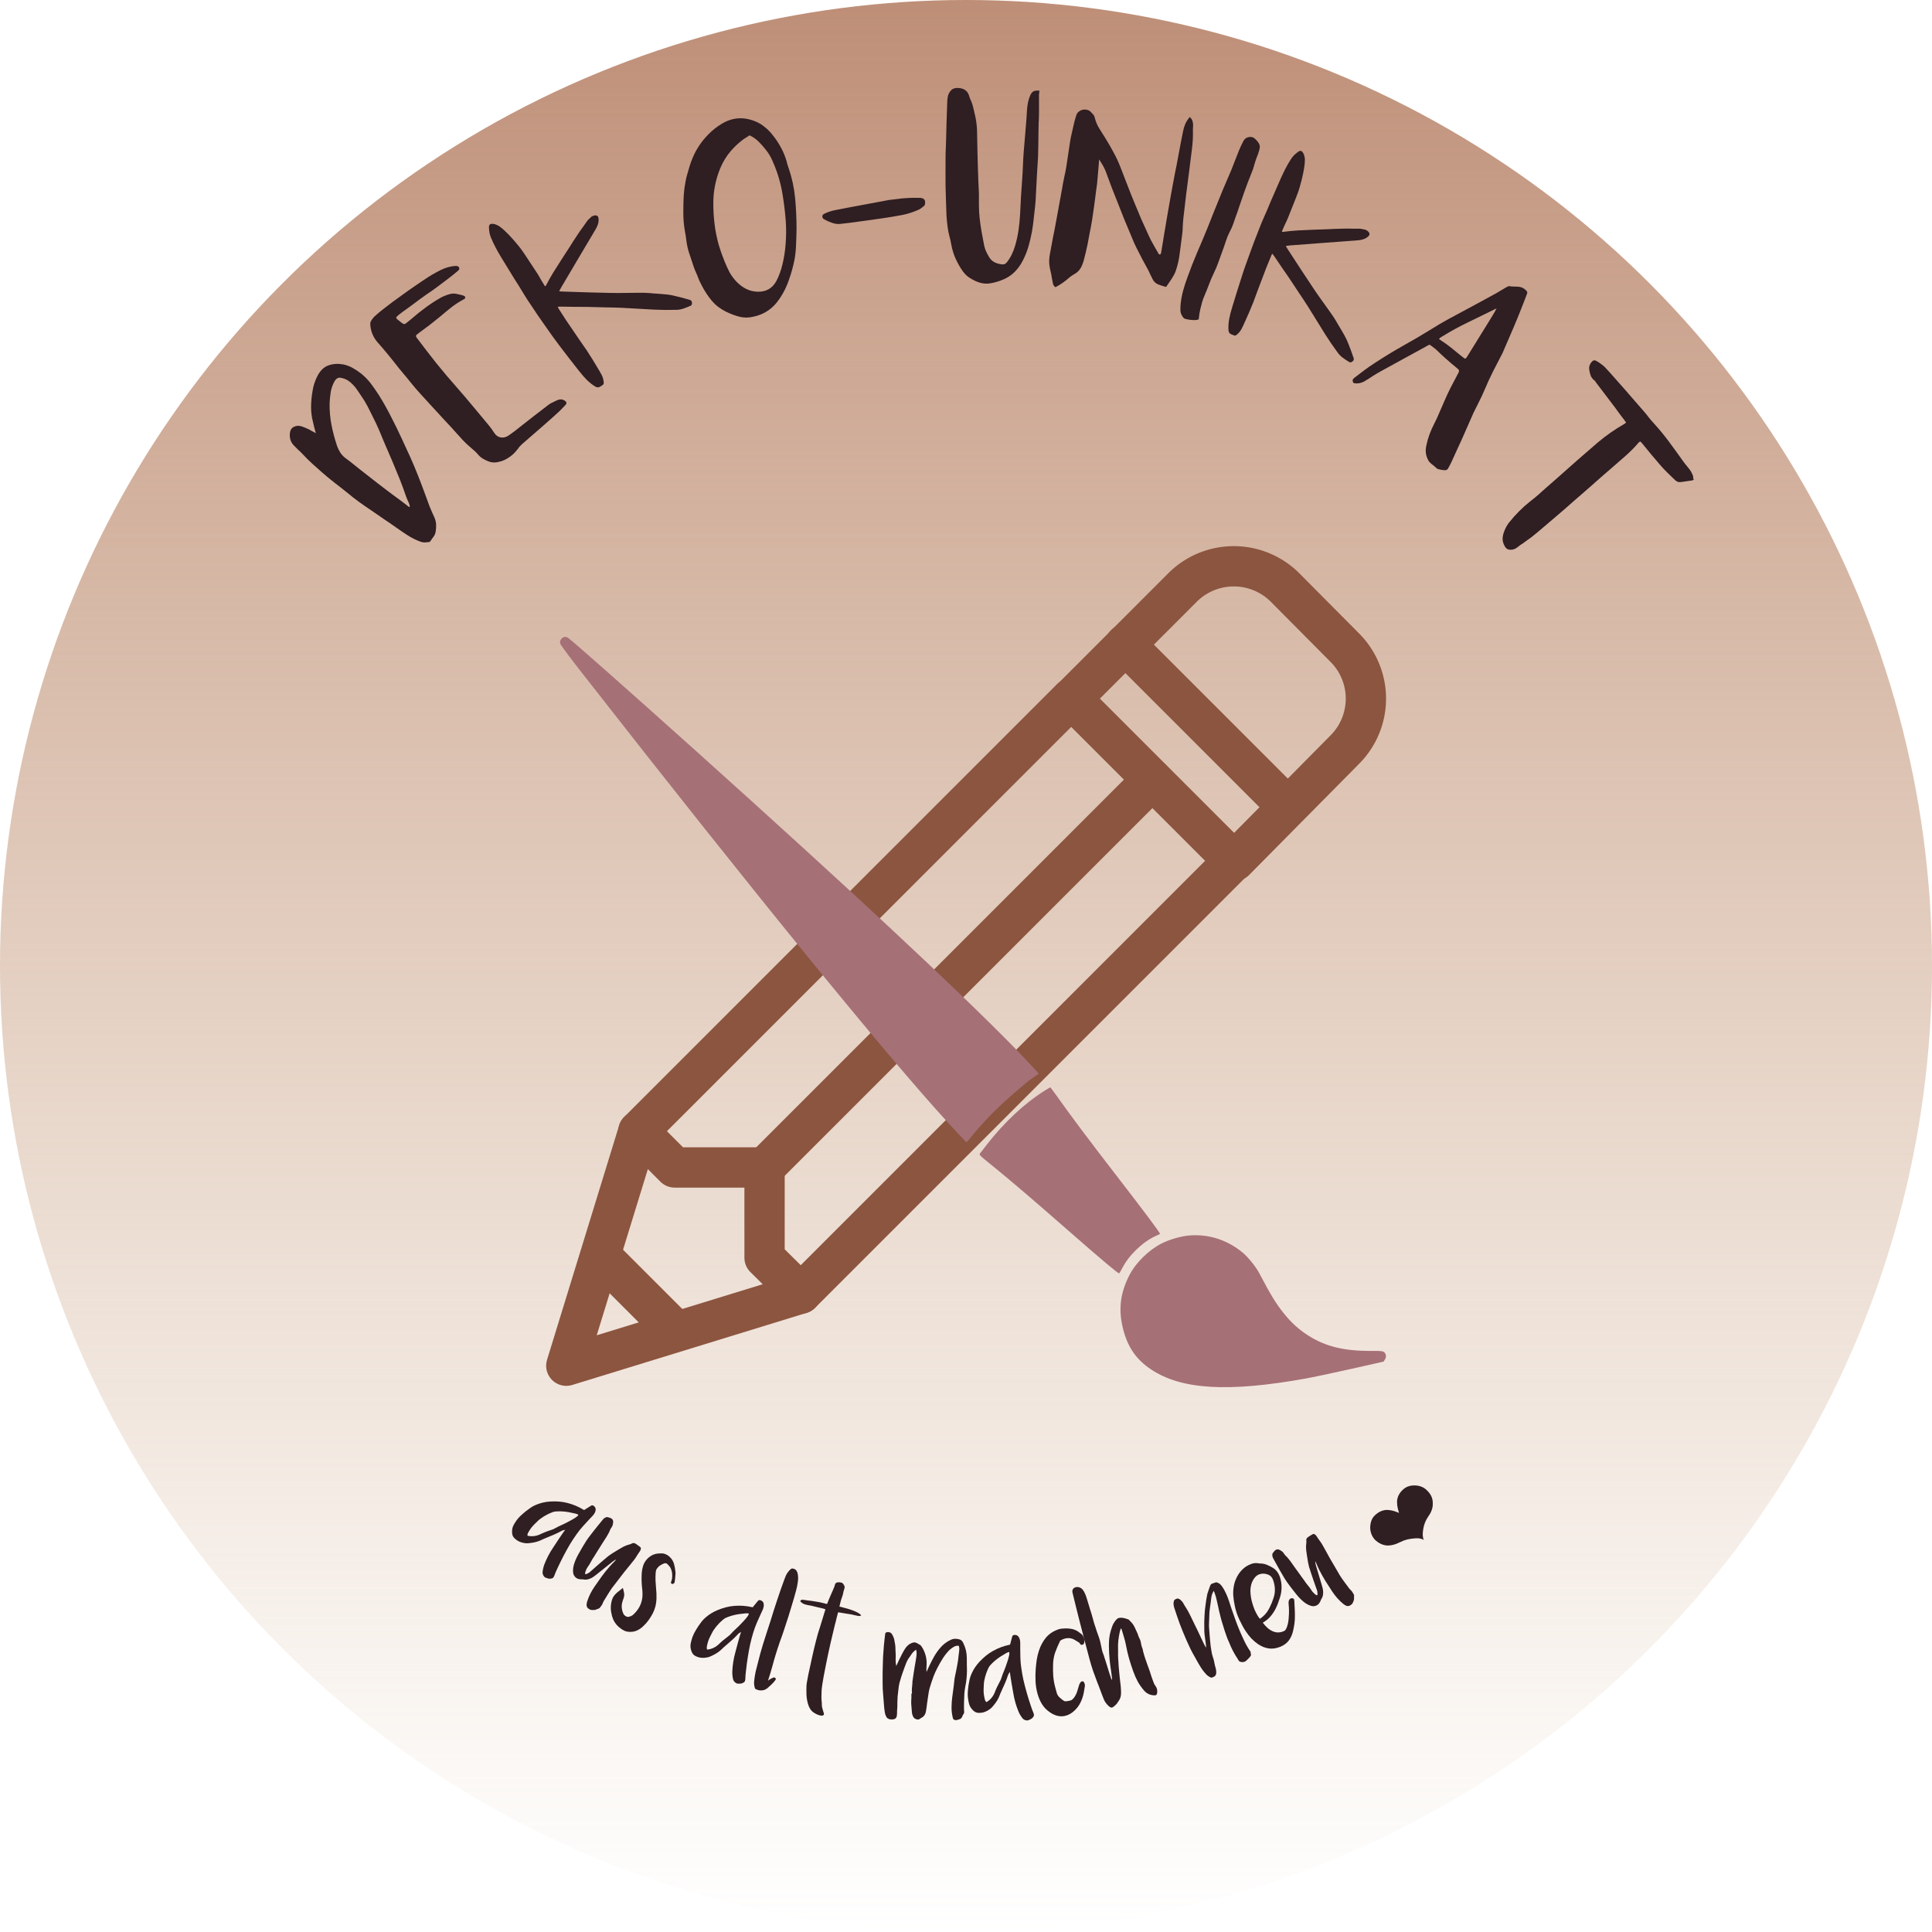 <?xml version="1.0" encoding="UTF-8" standalone="no"?>
<!-- Created with Inkscape (http://www.inkscape.org/) -->

<svg
   xmlns:osb="http://www.openswatchbook.org/uri/2009/osb"
   xmlns:dc="http://purl.org/dc/elements/1.1/"
   xmlns:cc="http://creativecommons.org/ns#"
   xmlns:rdf="http://www.w3.org/1999/02/22-rdf-syntax-ns#"
   xmlns:svg="http://www.w3.org/2000/svg"
   xmlns="http://www.w3.org/2000/svg"
   xmlns:xlink="http://www.w3.org/1999/xlink"
   xmlns:sodipodi="http://sodipodi.sourceforge.net/DTD/sodipodi-0.dtd"
   xmlns:inkscape="http://www.inkscape.org/namespaces/inkscape"
   width="113.2mm"
   height="113.19mm"
   viewBox="0 0 113.2 113.19"
   version="1.1"
   id="svg10046"
   inkscape:version="0.92.4 (5da689c313, 2019-01-14)"
   sodipodi:docname="logo.svg"
   inkscape:export-filename="C:\Users\auerc\Desktop\logo\logo.png"
   inkscape:export-xdpi="336.60214"
   inkscape:export-ydpi="336.60214">
  <defs
     id="defs10040">
    <linearGradient
       id="linearGradient2391"
       osb:paint="solid">
      <stop
         style="stop-color:#ba3d20;stop-opacity:1;"
         offset="0"
         id="stop2389" />
    </linearGradient>
    <linearGradient
       id="Schrift"
       osb:paint="solid">
      <stop
         style="stop-color:#482e34;stop-opacity:1;"
         offset="0"
         id="stop2364" />
    </linearGradient>
    <linearGradient
       id="Pinsel"
       osb:paint="solid">
      <stop
         style="stop-color:#ba3d20;stop-opacity:1;"
         offset="0"
         id="stop2358" />
    </linearGradient>
    <linearGradient
       id="Stift"
       osb:paint="solid">
      <stop
         style="stop-color:#9d9071;stop-opacity:1;"
         offset="0"
         id="stop2348" />
    </linearGradient>
    <linearGradient
       id="Hintergrund"
       osb:paint="gradient">
      <stop
         id="stop1077"
         offset="0"
         style="stop-color:#be8e77;stop-opacity:1" />
      <stop
         id="stop1079"
         offset="1"
         style="stop-color:#d2af8e;stop-opacity:0" />
    </linearGradient>
    <style
       id="style961">.cls-1{fill:none;stroke:#000;stroke-linecap:round;stroke-linejoin:round;}</style>
    <style
       id="style993">.cls-1{fill:none;stroke:#000;stroke-linecap:round;stroke-linejoin:round;}</style>
    <linearGradient
       inkscape:collect="always"
       xlink:href="#Hintergrund"
       id="linearGradient2376"
       gradientUnits="userSpaceOnUse"
       x1="114.998"
       y1="35.457"
       x2="114.998"
       y2="148.647" />
  </defs>
  <sodipodi:namedview
     id="base"
     pagecolor="#ffffff"
     bordercolor="#666666"
     borderopacity="1.0"
     inkscape:pageopacity="0.0"
     inkscape:pageshadow="2"
     inkscape:zoom="1.4142136"
     inkscape:cx="329.11242"
     inkscape:cy="257.24938"
     inkscape:document-units="mm"
     inkscape:current-layer="layer4"
     showgrid="false"
     inkscape:window-width="1580"
     inkscape:window-height="1368"
     inkscape:window-x="971"
     inkscape:window-y="0"
     inkscape:window-maximized="0"
     inkscape:object-paths="false"
     inkscape:snap-intersection-paths="true"
     showguides="true"
     inkscape:guide-bbox="true"
     inkscape:snap-smooth-nodes="false"
     inkscape:snap-midpoints="false"
     inkscape:snap-bbox="true"
     fit-margin-top="0"
     fit-margin-left="0"
     fit-margin-right="0"
     fit-margin-bottom="0">
    <inkscape:grid
       type="xygrid"
       id="grid920"
       originx="-58.393"
       originy="-148.353" />
    <sodipodi:guide
       position="33.159,32"
       orientation="0,1"
       id="guide1045"
       inkscape:locked="false" />
    <sodipodi:guide
       position="32,33.126"
       orientation="1,0"
       id="guide4750"
       inkscape:locked="false" />
    <sodipodi:guide
       position="72.51,81.19"
       orientation="0,1"
       id="guide4752"
       inkscape:locked="false" />
    <sodipodi:guide
       position="81.2,73.101"
       orientation="1,0"
       id="guide4754"
       inkscape:locked="false" />
    <sodipodi:guide
       position="5.9197828e-06,94.862"
       orientation="1,0"
       id="guide964"
       inkscape:locked="false"
       inkscape:label=""
       inkscape:color="rgb(0,0,255)" />
    <sodipodi:guide
       position="113.2,86.498"
       orientation="1,0"
       id="guide966"
       inkscape:locked="false"
       inkscape:label=""
       inkscape:color="rgb(0,0,255)" />
    <sodipodi:guide
       position="0.072,-1.0301276e-06"
       orientation="0,1"
       id="guide970"
       inkscape:locked="false"
       inkscape:label=""
       inkscape:color="rgb(0,0,255)" />
    <sodipodi:guide
       position="54.562,113.19"
       orientation="0,1"
       id="guide1008"
       inkscape:locked="false"
       inkscape:label=""
       inkscape:color="rgb(0,0,255)" />
  </sodipodi:namedview>
  <g
     inkscape:groupmode="layer"
     id="layer4"
     inkscape:label="Hintergrund"
     style="display:inline"
     transform="translate(-58.393,-35.457)">
    <ellipse
       style="fill:url(#linearGradient2376);fill-opacity:1;stroke:none;stroke-width:0.265;stroke-linecap:butt;stroke-linejoin:round;stroke-miterlimit:4;stroke-dasharray:none;stroke-opacity:1"
       id="path1059"
       cx="114.993"
       cy="92.052"
       rx="56.6"
       ry="56.595"
       inkscape:export-xdpi="112.19"
       inkscape:export-ydpi="112.19" />
  </g>
  <g
     inkscape:groupmode="layer"
     id="layer3"
     inkscape:label="Stift"
     style="display:inline"
     transform="translate(-58.393,-35.457)">
    <g
       id="g1023"
       transform="matrix(2.361,0,0,2.361,90.393,67.455)"
       style="fill:none;stroke:#8c553f;stroke-opacity:1">
      <polygon
         id="polygon999"
         points="13.03,3.78 17.06,7.81 6.32,18.55 0.5,20.34 2.29,14.52 "
         class="cls-1"
         style="fill:none;stroke:#8c553f;stroke-linecap:round;stroke-linejoin:round;stroke-opacity:1" />
      <path
         id="path1001"
         transform="translate(-1.91,-0.66)"
         d="m 14.94,4.45 2.77,-2.77 a 1.8,1.8 0 0 1 2.53,0 l 1.49,1.5 a 1.79,1.79 0 0 1 0,2.53 L 19,8.47"
         class="cls-1"
         inkscape:connector-curvature="0"
         style="fill:none;stroke:#8c553f;stroke-linecap:round;stroke-linejoin:round;stroke-opacity:1" />
      <line
         id="line1003"
         y2="15.42"
         x2="5.42"
         y1="5.8"
         x1="15.04"
         class="cls-1"
         style="fill:none;stroke:#8c553f;stroke-linecap:round;stroke-linejoin:round;stroke-opacity:1" />
      <polyline
         id="polyline1005"
         points="2.29 14.52 3.19 15.42 5.42 15.42 5.42 17.66 6.32 18.55"
         class="cls-1"
         style="fill:none;stroke:#8c553f;stroke-linecap:round;stroke-linejoin:round;stroke-opacity:1" />
      <line
         id="line1007"
         y2="19.45"
         x2="3.19"
         y1="17.66"
         x1="1.4"
         class="cls-1"
         style="fill:none;stroke:#8c553f;stroke-linecap:round;stroke-linejoin:round;stroke-opacity:1" />
      <line
         id="line1009"
         y2="6.47"
         x2="18.4"
         y1="2.44"
         x1="14.37"
         class="cls-1"
         style="fill:none;stroke:#8c553f;stroke-linecap:round;stroke-linejoin:round;stroke-opacity:1" />
    </g>
  </g>
  <g
     inkscape:label="Pinsel"
     inkscape:groupmode="layer"
     id="layer1"
     style="display:inline"
     transform="translate(-58.393,-35.457)">
    <g
       id="g1033"
       transform="matrix(-0.004,9.5320352e-4,-8.8148915e-4,-0.004,139.666,115.175)"
       style="fill:#a67077;fill-opacity:1;stroke:none;stroke-opacity:1">
      <path
         id="path1027"
         d="m 9186,12779 c -28,-22 -678,-928 -1438,-2004 C 6046,8364 4869,6631 4233,5600 c -91,-148 -263,-442 -263,-450 0,-4 48,-24 108,-46 59,-21 184.599,-89.881 286.599,-140.881 265.199,-143.102 433,-241 693.401,-436.119 68,-54 125,-97 126,-95 9,10 107,177 193,328 656,1146 2013,3874 3700,7440 124,261 227,492 230,512 4,30 1,41 -20,62 -32,31 -65,33 -101,5 z"
         inkscape:connector-curvature="0"
         style="fill:#a67077;fill-opacity:1;stroke:none;stroke-opacity:1"
         sodipodi:nodetypes="cccsccccccccc" />
      <path
         id="path1029"
         d="m 3796,4802 c -154,-368 -309,-713 -623,-1387 -264,-566 -410,-893 -401,-900 2,-1 32,-8 68,-14 195,-38 431,-178 561,-335 28,-33 55,-62 60,-64 12,-5 199,242 580,768 400,552 642,878 839,1130 176,225 171,216 144,238 -12,9 -66,53 -120,98 -304,248 -652,449 -963,555 -47,16 -87,29 -90,29 -3,0 -28,-53 -55,-118 z"
         inkscape:connector-curvature="0"
         style="fill:#a67077;fill-opacity:1;stroke:none;stroke-opacity:1" />
      <path
         id="path1031"
         d="m 2358,2395 c -270,-44 -509,-190 -680,-415 -62,-81 -140,-241 -167,-340 C 1419,1300 1373,1164 1291,996 1214,839 1127,717 1015,604 805,393 555,268 165,181 66,158 31,146 18,130 -8,98 -5,54 26,23 L 52,-3 534,3 c 264,4 560,11 656,17 1117,63 1758,256 2118,635 177,186 259,384 269,650 11,288 -65,511 -248,733 -126,153 -342,287 -544,338 -127,31 -303,40 -427,19 z"
         inkscape:connector-curvature="0"
         style="fill:#a67077;fill-opacity:1;stroke:none;stroke-opacity:1" />
    </g>
    <ellipse
       style="fill:#c3ac88;fill-opacity:1;stroke:none;stroke-width:0.265;stroke-linecap:butt;stroke-linejoin:round;stroke-miterlimit:4;stroke-dasharray:none;stroke-opacity:1"
       id="path899"
       cx="114.993"
       cy="92.052"
       ry="32.595"
       rx="0" />
  </g>
  <g
     inkscape:groupmode="layer"
     id="layer2"
     inkscape:label="Schrift"
     style="display:inline"
     transform="translate(-58.393,-35.457)">
    <g
       aria-label="DEKO-UNIKAT"
       style="font-style:normal;font-variant:normal;font-weight:normal;font-stretch:normal;font-size:10.583px;line-height:1.25;font-family:Luna;-inkscape-font-specification:Luna;letter-spacing:0px;word-spacing:0px;display:inline;fill:#2f1e22;fill-opacity:1;stroke:none;stroke-width:0.265"
       id="text845">
      <path
         d="m 76.899,60.84 q -0.048,-0.177 -0.088,-0.324 -0.041,-0.159 -0.075,-0.313 -0.121,-0.466 -0.116,-0.922 0.005,-0.456 0.088,-0.924 0.066,-0.448 0.294,-0.89 0.251,-0.467 0.638,-0.601 0.393,-0.14 0.86,-0.058 0.304,0.064 0.56,0.209 0.256,0.145 0.49,0.327 0.33,0.266 0.58,0.597 0.244,0.326 0.472,0.682 0.383,0.616 0.708,1.261 0.331,0.638 0.633,1.296 0.245,0.53 0.485,1.054 0.233,0.518 0.442,1.05 0.187,0.467 0.356,0.93 0.175,0.456 0.344,0.931 0.058,0.152 0.128,0.303 0.064,0.146 0.134,0.297 0.098,0.209 0.112,0.424 0.014,0.215 -0.025,0.44 -0.03,0.176 -0.13,0.303 -0.094,0.12 -0.181,0.258 -0.039,0.045 -0.075,0.047 -0.131,0.009 -0.256,0.023 -0.126,0.002 -0.261,-0.049 -0.382,-0.142 -0.714,-0.354 -0.339,-0.217 -0.672,-0.453 -0.359,-0.258 -0.723,-0.498 -0.358,-0.246 -0.723,-0.498 -0.377,-0.251 -0.736,-0.509 -0.366,-0.264 -0.715,-0.558 -0.374,-0.305 -0.747,-0.586 -0.367,-0.287 -0.731,-0.605 -0.293,-0.256 -0.581,-0.519 -0.288,-0.263 -0.553,-0.551 -0.116,-0.124 -0.25,-0.241 -0.128,-0.123 -0.251,-0.253 -0.155,-0.158 -0.209,-0.34 -0.054,-0.182 -0.032,-0.388 0.025,-0.26 0.216,-0.362 0.197,-0.109 0.435,-0.047 0.159,0.049 0.32,0.123 0.166,0.067 0.311,0.159 0.075,0.043 0.237,0.128 z m 5.509,4.311 q -0.014,-0.125 -0.057,-0.218 -0.042,-0.093 -0.077,-0.169 -0.036,-0.088 -0.072,-0.175 -0.179,-0.528 -0.382,-1.042 Q 81.612,63.027 81.391,62.508 81.269,62.21 81.142,61.93 81.015,61.639 80.886,61.335 80.743,60.985 80.6,60.646 80.451,60.302 80.278,59.96 80.111,59.611 79.939,59.281 79.767,58.95 79.541,58.629 79.428,58.463 79.321,58.302 79.208,58.135 79.066,57.989 78.937,57.854 78.787,57.756 q -0.157,-0.103 -0.346,-0.145 -0.153,-0.044 -0.241,-0.008 -0.094,0.03 -0.187,0.163 -0.021,0.037 -0.037,0.069 -0.022,0.025 -0.037,0.069 -0.137,0.285 -0.177,0.588 -0.046,0.297 -0.056,0.604 -0.011,0.643 0.108,1.253 0.119,0.61 0.321,1.215 0.081,0.229 0.209,0.43 0.127,0.19 0.335,0.338 0.227,0.165 0.443,0.342 0.216,0.178 0.437,0.349 0.481,0.376 0.956,0.746 0.475,0.37 0.967,0.733 0.202,0.143 0.404,0.297 0.202,0.154 0.405,0.309 0.019,0.017 0.045,0.039 0.031,0.016 0.072,0.007 z"
         style="font-size:8.467px;fill:#2f1e22;fill-opacity:1;stroke-width:0.265"
         id="path941"
         inkscape:connector-curvature="0" />
      <path
         d="m 81.777,57.046 q -0.342,-0.442 -0.649,-0.815 -0.307,-0.373 -0.627,-0.734 -0.372,-0.439 -0.412,-1.02 -0.01,-0.145 0.067,-0.252 0.071,-0.113 0.165,-0.213 0.257,-0.234 0.524,-0.442 0.273,-0.214 0.552,-0.422 0.22,-0.159 0.433,-0.313 0.22,-0.159 0.44,-0.318 0.478,-0.339 0.96,-0.659 0.483,-0.332 1.014,-0.593 0.385,-0.185 0.792,-0.224 0.042,-0.002 0.078,0.002 0.037,-0.009 0.072,0.007 0.105,0.034 0.115,0.113 0.017,0.074 -0.056,0.145 -0.15,0.124 -0.301,0.248 -0.144,0.118 -0.3,0.236 -0.311,0.234 -0.623,0.469 -0.311,0.234 -0.646,0.455 -0.355,0.248 -0.692,0.504 -0.338,0.256 -0.692,0.504 -0.084,0.058 -0.162,0.123 -0.078,0.065 -0.157,0.129 -0.067,0.066 -0.065,0.108 0.003,0.03 0.075,0.092 0.062,0.048 0.128,0.103 0.062,0.048 0.123,0.096 0.101,0.07 0.149,0.075 0.042,-0.002 0.14,-0.083 0.241,-0.187 0.464,-0.382 0.23,-0.2 0.476,-0.381 0.501,-0.391 1.061,-0.709 0.228,-0.122 0.513,-0.203 0.204,-0.058 0.393,-0.016 0.195,0.037 0.394,0.092 0.047,0.017 0.092,0.045 0.04,0.022 0.034,0.082 7.61e-4,0.054 -0.037,0.075 -0.038,0.02 -0.076,0.041 -0.387,0.209 -0.719,0.472 -0.332,0.263 -0.66,0.544 -0.588,0.484 -1.215,0.935 L 82.811,55.065 q -0.078,0.065 -0.02,0.148 0.016,0.02 0.026,0.045 0.011,0.013 0.022,0.026 0.554,0.739 1.122,1.456 0.575,0.711 1.187,1.402 0.493,0.559 0.956,1.121 0.464,0.55 0.932,1.119 0.086,0.105 0.166,0.215 0.074,0.103 0.147,0.219 0.146,0.231 0.389,0.272 0.237,0.035 0.463,-0.118 0.174,-0.121 0.336,-0.244 0.157,-0.129 0.326,-0.257 0.404,-0.322 0.807,-0.632 0.409,-0.315 0.819,-0.63 0.124,-0.102 0.269,-0.166 0.146,-0.076 0.29,-0.14 0.226,-0.098 0.425,0.023 0.101,0.07 0.108,0.131 0.013,0.055 -0.068,0.144 -0.154,0.16 -0.314,0.324 -0.166,0.158 -0.337,0.31 -0.362,0.32 -0.717,0.634 -0.354,0.303 -0.716,0.622 -0.124,0.102 -0.236,0.206 -0.112,0.103 -0.23,0.2 -0.138,0.125 -0.237,0.272 -0.104,0.14 -0.237,0.272 -0.218,0.201 -0.478,0.339 -0.253,0.132 -0.552,0.169 -0.201,0.023 -0.393,-0.038 -0.198,-0.067 -0.374,-0.175 -0.171,-0.101 -0.289,-0.245 -0.113,-0.137 -0.252,-0.253 -0.133,-0.121 -0.272,-0.237 -0.194,-0.169 -0.369,-0.355 -0.175,-0.185 -0.342,-0.376 -0.363,-0.414 -0.74,-0.806 -0.371,-0.397 -0.74,-0.806 -0.326,-0.356 -0.653,-0.713 -0.326,-0.356 -0.627,-0.734 -0.166,-0.215 -0.339,-0.412 -0.167,-0.203 -0.291,-0.353 z"
         style="font-size:8.467px;fill:#2f1e22;fill-opacity:1;stroke-width:0.265"
         id="path943"
         inkscape:connector-curvature="0" />
      <path
         d="m 91.15,52.517 q 0.053,0.01 0.095,0.016 0.042,0.006 0.08,0.005 0.732,0.022 1.456,0.048 0.732,0.022 1.459,0.036 0.493,0.006 0.977,-0.004 0.485,-0.009 0.977,-0.004 0.235,0.009 0.459,0.033 0.228,0.013 0.459,0.033 0.152,0.015 0.292,0.026 0.14,0.011 0.289,0.038 0.16,0.03 0.305,0.068 0.152,0.034 0.309,0.075 0.122,0.031 0.248,0.069 0.122,0.031 0.248,0.069 0.126,0.038 0.133,0.159 0.009,0.072 -0.012,0.122 -0.021,0.05 -0.093,0.078 -0.195,0.085 -0.397,0.155 -0.203,0.07 -0.422,0.072 -0.314,0.005 -0.64,0.006 -0.318,-0.003 -0.633,-0.017 -0.482,-0.021 -0.96,-0.054 -0.478,-0.033 -0.96,-0.054 -0.501,-0.021 -0.993,-0.026 -0.497,-0.013 -0.993,-0.026 -0.405,-0.004 -0.799,-0.005 -0.398,-0.008 -0.803,-0.012 -0.045,0.005 -0.159,0.008 0.032,0.06 0.044,0.101 0.02,0.037 0.047,0.071 0.197,0.298 0.391,0.607 0.197,0.298 0.402,0.591 0.205,0.294 0.402,0.591 0.205,0.294 0.414,0.595 0.095,0.141 0.182,0.287 0.083,0.138 0.178,0.279 0.135,0.216 0.262,0.436 0.135,0.216 0.25,0.433 0.052,0.097 0.081,0.206 0.029,0.109 0.04,0.219 0.018,0.106 -0.049,0.16 -0.071,0.047 -0.149,0.099 -0.134,0.091 -0.284,0.008 -0.3,-0.185 -0.534,-0.425 -0.238,-0.247 -0.458,-0.533 -0.287,-0.375 -0.577,-0.738 -0.287,-0.375 -0.573,-0.75 Q 90.929,55.391 90.732,55.112 90.535,54.833 90.334,54.547 90.106,54.228 89.885,53.904 q -0.221,-0.324 -0.434,-0.651 -0.17,-0.245 -0.328,-0.506 -0.159,-0.261 -0.313,-0.514 -0.277,-0.428 -0.531,-0.849 -0.258,-0.429 -0.527,-0.861 -0.167,-0.276 -0.318,-0.56 -0.156,-0.291 -0.277,-0.591 -0.061,-0.15 -0.087,-0.289 -0.023,-0.151 -0.027,-0.302 -0.01,-0.235 0.225,-0.207 0.106,9.14e-4 0.198,0.048 0.096,0.035 0.184,0.093 0.201,0.142 0.368,0.312 0.175,0.166 0.343,0.354 0.156,0.166 0.301,0.348 0.149,0.17 0.286,0.356 0.244,0.349 0.47,0.699 0.233,0.346 0.462,0.703 0.119,0.186 0.222,0.38 0.107,0.183 0.226,0.369 0.011,-0.015 0.026,-0.023 0.015,-0.008 0.026,-0.023 0.198,-0.384 0.423,-0.754 0.232,-0.374 0.469,-0.74 0.247,-0.382 0.484,-0.748 0.232,-0.374 0.484,-0.748 0.131,-0.204 0.277,-0.398 0.142,-0.201 0.285,-0.402 0.044,-0.062 0.103,-0.113 0.063,-0.062 0.122,-0.113 0.029,-0.035 0.071,-0.047 0.045,-0.024 0.086,-0.036 0.154,-0.034 0.213,0.021 0.062,0.044 0.07,0.203 0.005,0.17 -0.052,0.316 -0.049,0.141 -0.136,0.284 -0.503,0.855 -1.011,1.702 -0.5,0.843 -1.003,1.698 -0.025,0.042 -0.047,0.092 -0.025,0.042 -0.065,0.112 z"
         style="font-size:8.467px;fill:#2f1e22;fill-opacity:1;stroke-width:0.265"
         id="path945"
         inkscape:connector-curvature="0" />
      <path
         d="m 104.606,45.319 q 0.29,0.859 0.373,1.735 0.083,0.876 0.085,1.776 -0.007,0.541 -0.034,1.078 -0.02,0.527 -0.148,1.051 -0.141,0.598 -0.363,1.159 -0.222,0.56 -0.606,1.054 -0.271,0.336 -0.616,0.545 -0.336,0.206 -0.76,0.296 -0.437,0.103 -0.83,-10e-4 -0.393,-0.104 -0.786,-0.297 -0.498,-0.25 -0.825,-0.638 -0.33,-0.397 -0.579,-0.879 -0.081,-0.153 -0.153,-0.308 -0.064,-0.158 -0.138,-0.348 -0.064,-0.158 -0.107,-0.242 -0.037,-0.095 -0.079,-0.206 -0.124,-0.387 -0.253,-0.764 -0.129,-0.377 -0.18,-0.786 -0.033,-0.29 -0.088,-0.566 -0.049,-0.286 -0.07,-0.562 -0.02,-0.277 -0.019,-0.542 8.53e-4,-0.265 0.007,-0.541 0.007,-0.214 0.017,-0.42 0.015,-0.216 0.041,-0.427 0.031,-0.195 0.064,-0.381 0.031,-0.195 0.088,-0.388 0.073,-0.26 0.148,-0.512 0.075,-0.252 0.18,-0.495 0.315,-0.756 0.897,-1.352 0.35,-0.369 0.807,-0.645 0.935,-0.569 1.971,-0.143 0.312,0.128 0.559,0.338 0.253,0.199 0.456,0.465 0.278,0.341 0.477,0.715 0.207,0.371 0.332,0.793 0.026,0.116 0.057,0.222 0.039,0.103 0.073,0.217 z m -2.295,-1.933 q -0.11,0.077 -0.222,0.145 -0.106,0.058 -0.206,0.14 -0.489,0.375 -0.843,0.85 -0.345,0.473 -0.55,1.064 -0.276,0.797 -0.3,1.608 -0.019,0.8 0.101,1.621 0.08,0.506 0.213,0.988 0.142,0.479 0.335,0.952 0.136,0.339 0.302,0.661 0.172,0.311 0.436,0.577 0.251,0.252 0.541,0.396 0.29,0.144 0.648,0.161 0.768,0.028 1.125,-0.643 0.112,-0.219 0.194,-0.446 0.088,-0.238 0.148,-0.485 0.155,-0.638 0.196,-1.277 0.048,-0.641 0.003,-1.299 -0.056,-0.725 -0.167,-1.425 -0.102,-0.703 -0.334,-1.393 -0.125,-0.36 -0.279,-0.703 -0.146,-0.345 -0.386,-0.645 -0.198,-0.25 -0.423,-0.475 -0.228,-0.233 -0.534,-0.372 z"
         style="font-size:8.467px;fill:#2f1e22;fill-opacity:1;stroke-width:0.265"
         id="path947"
         inkscape:connector-curvature="0" />
      <path
         d="m 110.493,47.173 q 0.269,-0.032 0.513,-0.06 0.243,-0.037 0.489,-0.049 0.211,-0.016 0.416,-0.015 0.213,4.41e-4 0.418,0.002 0.095,0.006 0.159,0.049 0.072,0.034 0.1,0.125 0.019,0.091 0.004,0.179 -0.007,0.086 -0.093,0.147 -0.078,0.06 -0.156,0.121 -0.071,0.051 -0.16,0.087 -0.47,0.209 -0.962,0.301 -0.484,0.091 -0.986,0.167 -0.528,0.079 -1.048,0.149 -0.512,0.069 -1.041,0.14 -0.252,0.03 -0.505,0.059 -0.252,0.03 -0.511,-0.068 -0.258,-0.089 -0.45,-0.203 -0.1,-0.056 -0.104,-0.158 -0.003,-0.102 0.101,-0.157 0.137,-0.067 0.276,-0.118 0.147,-0.051 0.297,-0.086 0.825,-0.165 1.634,-0.312 0.81,-0.147 1.61,-0.301 z"
         style="font-size:8.467px;fill:#2f1e22;fill-opacity:1;stroke-width:0.265"
         id="path949"
         inkscape:connector-curvature="0" />
      <path
         d="m 119.299,40.771 q -0.012,0.093 -0.023,0.169 -0.011,0.076 -0.006,0.161 -5e-5,0.246 -4e-4,0.5 -3.5e-4,0.254 -4.1e-4,0.5 -0.002,0.288 -0.02,0.575 -0.01,0.279 -0.011,0.559 -0.004,0.364 -0.008,0.72 -0.004,0.356 -0.017,0.72 -0.024,0.457 -0.057,0.913 -0.024,0.457 -0.049,0.913 -0.017,0.245 -0.025,0.49 -0.009,0.245 -0.034,0.49 -0.039,0.388 -0.086,0.776 -0.039,0.38 -0.103,0.759 -0.084,0.455 -0.209,0.891 -0.125,0.428 -0.343,0.844 -0.182,0.35 -0.454,0.628 -0.272,0.279 -0.651,0.443 -0.413,0.181 -0.83,0.242 -0.408,0.054 -0.842,-0.148 -0.217,-0.101 -0.407,-0.234 -0.181,-0.142 -0.319,-0.333 -0.25,-0.356 -0.423,-0.743 -0.173,-0.387 -0.251,-0.822 -0.042,-0.247 -0.11,-0.495 -0.068,-0.248 -0.101,-0.503 -0.047,-0.349 -0.069,-0.689 -0.013,-0.348 -0.026,-0.704 -0.042,-1.001 -0.032,-2.017 -10e-4,-0.449 0.005,-0.889 0.015,-0.44 0.031,-0.888 0.009,-0.491 0.025,-0.973 0.017,-0.491 0.034,-0.982 0.004,-0.118 0.009,-0.245 0.004,-0.127 0.025,-0.245 0.034,-0.236 0.201,-0.408 0.167,-0.172 0.504,-0.127 0.228,0.033 0.359,0.148 0.14,0.115 0.2,0.337 0.015,0.043 0.023,0.077 0.016,0.034 0.031,0.077 0.127,0.259 0.185,0.532 0.067,0.265 0.125,0.538 0.094,0.469 0.094,0.944 0.009,0.466 0.018,0.941 0.007,0.28 0.015,0.56 0.008,0.271 0.015,0.551 0.013,0.373 0.025,0.738 0.021,0.357 0.034,0.721 0.004,0.364 1.3e-4,0.729 0.004,0.364 0.042,0.73 0.045,0.408 0.116,0.809 0.071,0.392 0.15,0.793 0.036,0.171 0.107,0.334 0.071,0.155 0.159,0.302 0.127,0.233 0.335,0.342 0.216,0.109 0.478,0.127 0.093,0.003 0.145,-0.029 0.061,-0.04 0.114,-0.106 0.168,-0.214 0.278,-0.448 0.119,-0.242 0.195,-0.502 0.135,-0.461 0.202,-0.925 0.067,-0.464 0.092,-0.937 0.026,-0.516 0.052,-1.023 0.035,-0.507 0.069,-1.014 0.031,-0.406 0.045,-0.803 0.014,-0.398 0.045,-0.803 0.029,-0.338 0.057,-0.676 0.029,-0.338 0.057,-0.676 0.027,-0.279 0.045,-0.558 0.018,-0.279 0.036,-0.558 0.016,-0.22 0.057,-0.43 0.042,-0.219 0.133,-0.419 0.074,-0.167 0.186,-0.231 0.121,-0.064 0.349,-0.039 z"
         style="font-size:8.467px;fill:#2f1e22;fill-opacity:1;stroke-width:0.265"
         id="path951"
         inkscape:connector-curvature="0" />
      <path
         d="m 122.795,44.795 q -0.029,0.383 -0.061,0.74 -0.03,0.348 -0.062,0.705 -0.024,0.194 -0.056,0.386 -0.022,0.186 -0.046,0.38 -0.047,0.345 -0.092,0.681 -0.045,0.337 -0.1,0.68 -0.057,0.351 -0.132,0.708 -0.065,0.35 -0.13,0.699 -0.101,0.48 -0.226,0.947 -0.042,0.156 -0.106,0.298 -0.056,0.144 -0.161,0.269 -0.138,0.161 -0.332,0.259 -0.109,0.064 -0.212,0.146 -0.094,0.075 -0.189,0.159 -0.293,0.241 -0.654,0.433 -0.105,-0.074 -0.138,-0.168 -0.022,-0.1 -0.043,-0.208 -0.02,-0.108 -0.041,-0.216 -0.01,-0.115 -0.039,-0.225 -0.073,-0.266 -0.102,-0.541 -0.019,-0.281 0.033,-0.564 0.088,-0.501 0.185,-0.999 0.105,-0.497 0.193,-0.998 0.08,-0.459 0.166,-0.908 0.088,-0.457 0.166,-0.908 0.055,-0.343 0.125,-0.674 0.078,-0.33 0.132,-0.664 0.057,-0.351 0.106,-0.705 0.049,-0.353 0.106,-0.705 0.039,-0.269 0.1,-0.515 0.054,-0.257 0.119,-0.52 0.03,-0.141 0.066,-0.272 0.046,-0.137 0.084,-0.276 0.036,-0.131 0.14,-0.213 0.106,-0.09 0.232,-0.115 0.128,-0.033 0.259,0.003 0.133,0.028 0.224,0.125 0.079,0.077 0.141,0.151 0.062,0.074 0.085,0.174 0.083,0.346 0.264,0.636 0.189,0.291 0.369,0.588 0.258,0.418 0.481,0.837 0.231,0.421 0.404,0.873 0.202,0.519 0.397,1.027 0.195,0.509 0.407,1.021 0.199,0.492 0.408,0.977 0.217,0.487 0.443,0.976 0.123,0.277 0.277,0.534 0.153,0.257 0.297,0.521 0.007,0.01 0.013,0.02 0.017,0.004 0.031,0.015 0.07,-0.003 0.079,-0.044 0.017,-0.04 0.026,-0.081 0.039,-0.269 0.085,-0.527 0.048,-0.267 0.087,-0.535 0.106,-0.627 0.211,-1.245 0.105,-0.618 0.219,-1.243 0.095,-0.534 0.197,-1.057 0.112,-0.53 0.207,-1.064 0.07,-0.375 0.137,-0.732 0.067,-0.358 0.146,-0.731 0.045,-0.215 0.129,-0.405 0.093,-0.197 0.247,-0.389 0.112,0.084 0.151,0.188 0.039,0.103 0.049,0.218 0.009,0.08 -1.1e-4,0.164 -0.009,0.085 -0.008,0.163 0.018,0.61 -0.065,1.207 -0.074,0.599 -0.151,1.206 -0.084,0.683 -0.178,1.373 -0.084,0.683 -0.161,1.377 -0.028,0.254 -0.039,0.511 -0.003,0.259 -0.041,0.519 -0.069,0.531 -0.138,1.061 -0.059,0.524 -0.237,1.04 -0.041,0.112 -0.099,0.221 -0.056,0.101 -0.122,0.208 -0.078,0.122 -0.164,0.242 -0.086,0.12 -0.175,0.257 -0.238,-0.059 -0.47,-0.151 -0.231,-0.092 -0.348,-0.359 -0.054,-0.115 -0.115,-0.232 -0.054,-0.115 -0.107,-0.23 -0.181,-0.332 -0.361,-0.665 -0.172,-0.331 -0.343,-0.67 -0.109,-0.222 -0.201,-0.441 -0.091,-0.227 -0.189,-0.455 -0.167,-0.399 -0.333,-0.797 -0.158,-0.397 -0.315,-0.802 -0.199,-0.492 -0.39,-0.982 -0.181,-0.497 -0.37,-0.995 -0.068,-0.17 -0.162,-0.337 -0.095,-0.167 -0.219,-0.358 z"
         style="font-size:8.467px;fill:#2f1e22;fill-opacity:1;stroke-width:0.265"
         id="path953"
         inkscape:connector-curvature="0" />
      <path
         d="m 128.626,54.172 q -0.113,0.041 -0.247,0.04 -0.134,-0.002 -0.254,-0.017 -0.147,-0.015 -0.294,-0.057 -0.056,-0.019 -0.109,-0.074 -0.042,-0.059 -0.076,-0.116 -0.089,-0.156 -0.092,-0.328 -4.4e-4,-0.179 0.015,-0.353 0.043,-0.406 0.146,-0.783 0.107,-0.384 0.248,-0.765 0.266,-0.741 0.567,-1.452 0.309,-0.708 0.607,-1.438 0.188,-0.464 0.365,-0.922 0.185,-0.456 0.373,-0.919 0.155,-0.394 0.323,-0.775 0.168,-0.381 0.334,-0.78 0.122,-0.298 0.232,-0.592 0.111,-0.293 0.23,-0.584 0.061,-0.149 0.127,-0.288 0.066,-0.138 0.14,-0.274 0.104,-0.17 0.305,-0.208 0.201,-0.038 0.352,0.095 0.204,0.187 0.261,0.333 0.068,0.14 -0.024,0.404 -0.05,0.171 -0.117,0.336 -0.064,0.157 -0.111,0.32 -0.036,0.104 -0.064,0.211 -0.025,0.099 -0.061,0.203 -0.08,0.205 -0.158,0.402 -0.075,0.189 -0.152,0.386 -0.088,0.229 -0.172,0.469 -0.081,0.232 -0.161,0.464 -0.086,0.248 -0.172,0.496 -0.075,0.243 -0.172,0.496 -0.081,0.232 -0.164,0.472 -0.083,0.24 -0.204,0.458 -0.14,0.274 -0.232,0.565 -0.089,0.283 -0.197,0.568 -0.119,0.317 -0.23,0.637 -0.111,0.32 -0.262,0.626 -0.162,0.338 -0.29,0.679 -0.125,0.333 -0.268,0.669 -0.083,0.186 -0.141,0.381 -0.051,0.198 -0.101,0.395 -0.034,0.15 -0.06,0.302 -0.015,0.147 -0.039,0.318 z"
         style="font-size:8.467px;fill:#2f1e22;fill-opacity:1;stroke-width:0.265"
         id="path955"
         inkscape:connector-curvature="0" />
      <path
         d="m 133.734,49.862 q 0.022,0.049 0.041,0.087 0.019,0.038 0.041,0.068 0.401,0.612 0.795,1.221 0.401,0.612 0.806,1.217 0.277,0.407 0.563,0.799 0.285,0.392 0.563,0.799 0.127,0.198 0.236,0.395 0.12,0.194 0.236,0.395 0.075,0.133 0.146,0.255 0.071,0.122 0.135,0.258 0.067,0.148 0.119,0.289 0.06,0.144 0.115,0.296 0.045,0.118 0.086,0.243 0.045,0.118 0.086,0.243 0.041,0.125 -0.054,0.2 -0.053,0.049 -0.106,0.06 -0.053,0.011 -0.117,-0.031 -0.181,-0.111 -0.354,-0.237 -0.173,-0.126 -0.301,-0.305 -0.184,-0.255 -0.371,-0.521 -0.18,-0.262 -0.349,-0.529 -0.259,-0.407 -0.506,-0.817 -0.247,-0.411 -0.506,-0.817 -0.27,-0.422 -0.547,-0.829 -0.274,-0.415 -0.547,-0.829 -0.229,-0.335 -0.454,-0.658 -0.221,-0.331 -0.45,-0.666 -0.03,-0.034 -0.098,-0.126 -0.031,0.06 -0.057,0.094 -0.019,0.038 -0.031,0.079 -0.131,0.332 -0.273,0.668 -0.131,0.332 -0.254,0.669 -0.123,0.336 -0.254,0.669 -0.123,0.336 -0.251,0.68 -0.062,0.159 -0.131,0.313 -0.065,0.147 -0.127,0.306 -0.1,0.234 -0.208,0.464 -0.1,0.234 -0.211,0.453 -0.05,0.098 -0.122,0.185 -0.072,0.087 -0.156,0.158 -0.076,0.075 -0.159,0.052 -0.079,-0.031 -0.166,-0.065 -0.151,-0.058 -0.169,-0.228 -0.02,-0.352 0.042,-0.681 0.067,-0.337 0.175,-0.68 0.143,-0.45 0.275,-0.896 0.143,-0.45 0.286,-0.899 0.104,-0.336 0.22,-0.657 0.116,-0.321 0.235,-0.65 0.131,-0.37 0.27,-0.737 0.139,-0.366 0.285,-0.729 0.104,-0.28 0.227,-0.559 0.123,-0.279 0.242,-0.551 0.192,-0.472 0.392,-0.921 0.204,-0.457 0.404,-0.925 0.131,-0.294 0.277,-0.581 0.15,-0.294 0.326,-0.566 0.088,-0.136 0.187,-0.237 0.111,-0.105 0.232,-0.195 0.186,-0.143 0.299,0.066 0.06,0.087 0.074,0.19 0.026,0.099 0.029,0.205 -0.002,0.246 -0.045,0.481 -0.036,0.238 -0.094,0.484 -0.047,0.223 -0.113,0.446 -0.054,0.219 -0.128,0.438 -0.147,0.4 -0.304,0.786 -0.15,0.389 -0.312,0.782 -0.085,0.204 -0.184,0.4 -0.088,0.193 -0.173,0.396 0.019,1.27e-4 0.034,0.008 0.015,0.008 0.034,0.008 0.428,-0.058 0.86,-0.085 0.439,-0.024 0.875,-0.04 0.454,-0.016 0.89,-0.032 0.439,-0.024 0.89,-0.032 0.242,-0.01 0.485,-5.36e-4 0.246,0.002 0.492,0.003 0.076,5.08e-4 0.151,0.02 0.087,0.016 0.163,0.035 0.045,0.004 0.079,0.031 0.045,0.023 0.079,0.05 0.117,0.107 0.105,0.186 -5.1e-4,0.076 -0.126,0.173 -0.137,0.101 -0.289,0.138 -0.144,0.041 -0.311,0.051 -0.989,0.077 -1.974,0.146 -0.977,0.073 -1.966,0.15 -0.049,0.004 -0.102,0.014 -0.049,0.004 -0.129,0.011 z"
         style="font-size:8.467px;fill:#2f1e22;fill-opacity:1;stroke-width:0.265"
         id="path957"
         inkscape:connector-curvature="0" />
      <path
         d="m 143.218,62.939 q -0.059,0.072 -0.185,0.068 -0.115,-0.006 -0.207,-0.026 -0.074,-0.016 -0.148,-0.032 -0.067,-0.011 -0.115,-0.06 -0.141,-0.135 -0.298,-0.251 -0.157,-0.116 -0.231,-0.306 -0.086,-0.189 -0.102,-0.387 -0.01,-0.204 0.04,-0.414 0.068,-0.326 0.18,-0.627 0.112,-0.301 0.262,-0.594 0.18,-0.344 0.323,-0.697 0.15,-0.347 0.304,-0.701 0.164,-0.379 0.348,-0.742 0.196,-0.364 0.385,-0.734 0.011,-0.013 0.009,-0.025 0.011,-0.013 0.021,-0.026 0.045,-0.083 0.064,-0.133 0.019,-0.05 0.008,-0.091 -0.004,-0.036 -0.043,-0.068 -0.034,-0.038 -0.107,-0.097 -0.619,-0.5 -1.191,-1.059 -0.028,-0.033 -0.072,-0.058 -0.04,-0.032 -0.099,-0.08 -0.091,-0.063 -0.131,-0.094 -0.034,-0.038 -0.071,-0.047 -0.03,-0.003 -0.087,0.027 -0.057,0.03 -0.182,0.104 -0.648,0.358 -1.303,0.711 -0.643,0.352 -1.291,0.71 -0.233,0.127 -0.459,0.272 -0.213,0.143 -0.445,0.282 -0.118,0.079 -0.246,0.117 -0.122,0.043 -0.273,0.041 -0.066,10e-4 -0.134,-0.01 -0.056,-0.012 -0.082,-0.088 -0.026,-0.075 -0.002,-0.132 0.036,-0.058 0.092,-0.1 0.301,-0.225 0.59,-0.448 0.301,-0.225 0.617,-0.427 0.81,-0.532 1.645,-1.001 0.847,-0.47 1.677,-0.986 0.468,-0.297 0.934,-0.551 0.478,-0.256 0.962,-0.518 0.478,-0.256 0.945,-0.51 0.467,-0.255 0.933,-0.509 l 0.543,-0.323 q 0.069,-0.031 0.119,-0.067 0.05,-0.035 0.13,-0.026 0.135,0.022 0.255,0.021 0.127,0.004 0.254,0.009 0.103,0.007 0.222,0.049 0.14,0.069 0.241,0.173 0.107,0.097 0.031,0.232 -0.135,0.37 -0.34,0.879 -0.17,0.44 -0.439,1.071 -0.27,0.631 -0.637,1.477 -0.285,0.542 -0.559,1.083 -0.268,0.534 -0.503,1.095 -0.144,0.341 -0.314,0.672 -0.169,0.331 -0.332,0.668 -0.383,0.866 -0.693,1.573 -0.136,0.304 -0.274,0.595 -0.126,0.29 -0.239,0.525 -0.107,0.24 -0.192,0.4 -0.085,0.16 -0.112,0.193 z m 2.865,-9.416 q -0.435,0.215 -0.847,0.416 -0.407,0.194 -0.807,0.393 -0.819,0.395 -1.559,0.853 -0.045,0.029 -0.09,0.058 -0.04,0.022 -0.069,0.086 0.162,0.109 0.318,0.213 0.156,0.104 0.301,0.221 0.196,0.148 0.382,0.308 0.191,0.154 0.382,0.308 0.119,0.096 0.154,0.092 0.041,-0.01 0.118,-0.133 0.323,-0.522 0.642,-1.038 0.323,-0.522 0.647,-1.045 0.103,-0.168 0.21,-0.342 0.113,-0.181 0.217,-0.39 z"
         style="font-size:8.467px;fill:#2f1e22;fill-opacity:1;stroke-width:0.265"
         id="path959"
         inkscape:connector-curvature="0" />
      <path
         d="m 153.671,60.214 q -0.162,-0.228 -0.331,-0.44 -0.158,-0.21 -0.314,-0.432 -0.273,-0.367 -0.558,-0.735 -0.28,-0.362 -0.558,-0.735 -0.026,-0.033 -0.041,-0.065 -0.015,-0.032 -0.054,-0.054 -0.155,-0.125 -0.221,-0.289 -0.06,-0.169 -0.087,-0.365 -0.025,-0.208 0.109,-0.392 0.071,-0.101 0.147,-0.129 0.075,-0.028 0.183,0.038 0.136,0.075 0.253,0.166 0.123,0.086 0.226,0.187 0.297,0.315 0.58,0.641 0.296,0.327 0.584,0.66 0.289,0.333 0.578,0.665 0.289,0.333 0.578,0.665 0.144,0.166 0.27,0.337 0.138,0.172 0.289,0.333 0.462,0.508 0.862,1.046 0.404,0.544 0.801,1.105 0.146,0.209 0.338,0.434 0.192,0.226 0.28,0.47 0.029,0.063 0.012,0.11 -0.005,0.048 0.041,0.119 -0.038,0.02 -0.058,0.036 -0.013,0.011 -0.032,0.015 l -0.642,0.093 q -0.209,0.037 -0.351,-0.098 -0.212,-0.21 -0.425,-0.408 -0.207,-0.203 -0.4,-0.417 -0.3,-0.346 -0.582,-0.684 -0.276,-0.343 -0.569,-0.694 -0.016,-0.02 -0.038,-0.034 -0.016,-0.02 -0.044,-0.041 -0.033,0.027 -0.065,0.041 -0.026,0.021 -0.048,0.049 -0.338,0.391 -0.724,0.734 -0.38,0.338 -0.779,0.68 -0.346,0.3 -0.685,0.594 -0.327,0.296 -0.673,0.595 -0.492,0.428 -0.978,0.851 -0.48,0.429 -0.985,0.856 -0.339,0.294 -0.677,0.577 -0.333,0.289 -0.689,0.575 -0.145,0.117 -0.301,0.22 -0.144,0.105 -0.301,0.22 -0.058,0.036 -0.123,0.077 -0.059,0.048 -0.119,0.095 -0.086,0.069 -0.176,0.119 -0.083,0.045 -0.193,0.057 -0.147,0.02 -0.25,-0.027 -0.098,-0.041 -0.174,-0.176 -0.137,-0.238 -0.123,-0.477 0.019,-0.233 0.123,-0.468 0.097,-0.23 0.238,-0.42 0.146,-0.183 0.305,-0.364 0.288,-0.318 0.595,-0.598 0.313,-0.273 0.648,-0.532 0.112,-0.09 0.206,-0.176 0.1,-0.091 0.207,-0.188 l 0.879,-0.771 q 0.587,-0.526 1.167,-1.035 0.586,-0.514 1.184,-1.027 0.743,-0.63 1.585,-1.11 0.025,-0.009 0.04,-0.032 0.026,-0.021 0.059,-0.048 z"
         style="font-size:8.467px;fill:#2f1e22;fill-opacity:1;stroke-width:0.265"
         id="path961"
         inkscape:connector-curvature="0" />
    </g>
    <g
       aria-label="aus alt mach neu ❤"
       style="font-style:normal;font-variant:normal;font-weight:normal;font-stretch:normal;font-size:10.583px;line-height:1.25;font-family:Luna;-inkscape-font-specification:Luna;letter-spacing:0px;word-spacing:0px;fill:#2f1e22;fill-opacity:1;stroke:none;stroke-width:0.265"
       id="text1018">
      <path
         d="m 90.326,127.879 q -0.045,-0.031 -0.074,-0.081 -0.028,-0.036 -0.05,-0.094 -0.019,-0.054 -0.018,-0.125 0.023,-0.258 0.116,-0.49 0.092,-0.232 0.209,-0.463 0.072,-0.139 0.152,-0.272 0.08,-0.133 0.17,-0.264 0.134,-0.197 0.257,-0.39 0.131,-0.194 0.264,-0.391 0.038,-0.052 0.075,-0.105 0.041,-0.049 0.081,-0.112 -0.069,0.013 -0.127,0.029 -0.051,0.015 -0.101,0.044 -0.221,0.124 -0.458,0.222 -0.23,0.097 -0.467,0.194 -0.102,0.037 -0.196,0.087 -0.091,0.046 -0.193,0.083 -0.075,0.028 -0.15,0.048 -0.072,0.017 -0.144,0.034 -0.169,0.032 -0.336,0.046 -0.164,0.011 -0.332,-0.035 -0.272,-0.061 -0.467,-0.258 -0.092,-0.09 -0.123,-0.207 -0.027,-0.113 -0.017,-0.24 0.006,-0.13 0.052,-0.246 0.05,-0.113 0.121,-0.221 0.126,-0.204 0.291,-0.369 0.172,-0.165 0.362,-0.315 0.142,-0.107 0.28,-0.203 0.146,-0.097 0.312,-0.164 0.386,-0.159 0.815,-0.186 0.258,-0.015 0.508,0.002 0.25,0.017 0.505,0.083 0.255,0.066 0.484,0.162 0.233,0.099 0.451,0.231 0.011,0.01 0.022,0.012 0.011,0.003 0.018,0.009 0.11,-0.069 0.206,-0.13 0.1,-0.065 0.203,-0.126 0.046,-0.032 0.093,-0.018 0.054,0.013 0.1,0.065 0.088,0.087 0.073,0.197 -0.008,0.109 -0.055,0.18 -0.054,0.103 -0.138,0.187 -0.08,0.087 -0.161,0.168 -0.199,0.213 -0.394,0.43 -0.192,0.213 -0.361,0.452 -0.213,0.299 -0.4,0.606 -0.18,0.306 -0.349,0.629 -0.103,0.191 -0.198,0.389 -0.092,0.194 -0.184,0.387 -0.054,0.11 -0.1,0.219 -0.043,0.112 -0.089,0.228 -0.009,0.018 -0.033,0.062 -0.037,0.059 -0.084,0.077 -0.044,0.014 -0.114,0.02 -0.056,0.005 -0.109,-0.008 -0.047,-0.013 -0.093,-0.027 -0.054,-0.02 -0.105,-0.043 z m -1.032,-2.456 q 0.019,0.016 0.019,0.016 0.029,0.011 0.047,0.013 0.317,0.053 0.618,-0.067 0.088,-0.036 0.169,-0.078 0.084,-0.039 0.172,-0.074 0.166,-0.067 0.333,-0.12 0.171,-0.05 0.328,-0.144 0.124,-0.07 0.255,-0.127 0.132,-0.057 0.256,-0.12 0.161,-0.084 0.322,-0.168 0.161,-0.084 0.31,-0.184 0.046,-0.032 0.089,-0.067 0.043,-0.035 0.073,-0.094 -0.048,-0.027 -0.098,-0.044 -0.044,-0.017 -0.093,-0.027 -0.193,-0.046 -0.389,-0.082 -0.192,-0.033 -0.389,-0.044 -0.162,-0.007 -0.319,0.003 -0.154,0.006 -0.299,0.071 -0.064,0.03 -0.132,0.057 -0.061,0.026 -0.121,0.059 -0.097,0.054 -0.197,0.112 -0.093,0.057 -0.182,0.124 -0.079,0.056 -0.15,0.125 -0.068,0.065 -0.139,0.135 -0.12,0.112 -0.225,0.237 -0.101,0.128 -0.183,0.272 -0.027,0.048 -0.054,0.103 -0.02,0.054 -0.018,0.114 z"
         style="font-size:4.939px;line-height:0;fill:#2f1e22;fill-opacity:1;stroke-width:0.265"
         id="path1030"
         inkscape:connector-curvature="0" />
      <path
         d="m 94.472,126.838 q -0.051,0.031 -0.103,0.061 -0.047,0.033 -0.094,0.067 -0.184,0.143 -0.366,0.293 -0.179,0.146 -0.363,0.289 -0.115,0.088 -0.229,0.183 -0.111,0.091 -0.236,0.167 -0.126,0.069 -0.255,0.099 -0.129,0.03 -0.27,-9.1e-4 -0.026,-0.006 -0.057,-0.004 -0.027,0.005 -0.056,0.003 -0.097,-0.007 -0.183,-0.031 -0.079,-0.025 -0.152,-0.093 -0.117,-0.117 -0.135,-0.274 -0.013,-0.129 0.003,-0.256 0.016,-0.127 0.057,-0.255 0.061,-0.192 0.147,-0.367 0.088,-0.179 0.192,-0.354 0.089,-0.155 0.178,-0.309 0.092,-0.159 0.189,-0.307 0.103,-0.157 0.218,-0.306 0.115,-0.149 0.23,-0.297 0.135,-0.177 0.272,-0.34 0.14,-0.167 0.279,-0.341 0.056,-0.063 0.142,-0.1 0.086,-0.037 0.178,0.003 0.034,0.012 0.064,0.02 0.034,0.012 0.068,0.023 0.153,0.082 0.128,0.257 -0.008,0.072 -0.027,0.143 -0.016,0.067 -0.061,0.132 -0.058,0.074 -0.095,0.163 -0.03,0.087 -0.076,0.17 -0.031,0.062 -0.069,0.126 -0.038,0.064 -0.074,0.123 -0.11,0.176 -0.224,0.349 -0.107,0.172 -0.217,0.348 -0.065,0.111 -0.135,0.213 -0.064,0.1 -0.129,0.211 -0.052,0.084 -0.111,0.169 -0.055,0.088 -0.102,0.182 -0.065,0.129 -0.151,0.244 -0.086,0.115 -0.135,0.255 -0.03,0.069 -0.035,0.138 -0.01,0.083 0.073,0.051 0.052,-0.024 0.101,-0.05 0.052,-0.024 0.096,-0.06 0.123,-0.107 0.238,-0.213 0.123,-0.107 0.245,-0.215 0.16,-0.135 0.313,-0.27 0.153,-0.134 0.315,-0.263 0.113,-0.084 0.228,-0.155 0.122,-0.072 0.24,-0.146 0.057,-0.039 0.115,-0.07 0.062,-0.029 0.119,-0.068 0.238,-0.153 0.533,-0.231 0.048,-0.009 0.099,-0.039 0.128,-0.08 0.249,0.005 0.061,0.042 0.122,0.085 0.061,0.042 0.119,0.088 0.054,0.043 0.06,0.078 0.006,0.034 -0.014,0.098 -0.023,0.068 -0.064,0.118 -0.037,0.053 -0.076,0.11 -0.062,0.089 -0.116,0.184 -0.054,0.095 -0.127,0.183 -0.135,0.177 -0.278,0.348 -0.143,0.171 -0.282,0.345 -0.093,0.116 -0.184,0.239 -0.089,0.119 -0.181,0.235 -0.06,0.078 -0.121,0.157 -0.06,0.078 -0.121,0.157 -0.058,0.074 -0.115,0.149 -0.058,0.074 -0.107,0.154 -0.089,0.137 -0.176,0.28 -0.085,0.14 -0.172,0.283 -0.031,0.045 -0.055,0.088 -0.024,0.043 -0.043,0.097 -0.025,0.079 -0.071,0.137 -0.042,0.061 -0.091,0.123 -0.018,0.018 -0.039,0.039 -0.018,0.018 -0.052,0.024 -0.034,0.006 -0.073,0.027 -0.036,0.017 -0.076,0.032 -0.014,0.002 -0.03,0.009 -0.01,0.005 -0.023,0.008 -0.104,0.012 -0.201,0.004 -0.09,-0.009 -0.181,-0.077 -0.119,-0.088 -0.112,-0.228 0.002,-0.046 0.011,-0.094 0.009,-0.048 0.022,-0.093 0.077,-0.241 0.187,-0.46 0.11,-0.219 0.253,-0.425 0.208,-0.3 0.418,-0.594 0.214,-0.291 0.452,-0.564 0.077,-0.085 0.148,-0.162 0.078,-0.078 0.159,-0.16 0.018,-0.018 0.035,-0.042 0.021,-0.021 0.039,-0.039 -0.004,-0.003 -0.008,-0.006 0.003,-0.004 -0.001,-0.007 z"
         style="font-size:4.939px;line-height:0;fill:#2f1e22;fill-opacity:1;stroke-width:0.265"
         id="path1032"
         inkscape:connector-curvature="0" />
      <path
         d="m 94.886,128.495 q 0.048,0.154 0.072,0.299 0.028,0.148 -0.028,0.304 -0.051,0.136 -0.086,0.276 -0.033,0.135 -0.023,0.284 0.01,0.091 0.031,0.172 0.024,0.077 0.056,0.159 0.029,0.068 0.081,0.116 0.055,0.043 0.117,0.074 0.056,0.021 0.105,0.016 0.079,-0.017 0.154,-0.048 0.075,-0.031 0.139,-0.091 0.177,-0.166 0.302,-0.361 0.125,-0.196 0.185,-0.435 0.04,-0.148 0.045,-0.294 0.007,-0.15 -0.003,-0.299 -0.016,-0.169 -0.034,-0.334 -0.014,-0.162 -0.014,-0.328 -0.003,-0.202 0.01,-0.4 0.017,-0.196 0.074,-0.391 0.045,-0.145 0.13,-0.273 0.086,-0.127 0.2,-0.226 0.122,-0.101 0.26,-0.163 0.143,-0.059 0.299,-0.072 0.047,-0.001 0.093,-0.003 0.047,-0.001 0.093,-0.003 0.133,-0.003 0.251,0.049 0.125,0.05 0.217,0.138 0.099,0.086 0.167,0.194 0.068,0.108 0.101,0.219 0.065,0.232 0.089,0.486 0.01,0.091 -0.003,0.181 -0.006,0.088 -0.014,0.181 -0.006,0.059 -0.014,0.112 -0.008,0.053 -0.014,0.112 -0.009,0.075 -0.084,0.105 -0.025,0.014 -0.05,0.017 -0.025,0.003 -0.049,-0.023 -0.057,-0.039 -0.027,-0.101 0.014,-0.043 0.028,-0.087 0.018,-0.041 0.025,-0.083 0.024,-0.169 0.006,-0.334 -0.018,-0.165 -0.095,-0.318 -0.031,-0.064 -0.085,-0.118 -0.052,-0.059 -0.101,-0.11 -0.033,-0.031 -0.079,-0.041 -0.043,-0.014 -0.093,0.003 -0.136,0.047 -0.249,0.124 -0.111,0.073 -0.191,0.191 -0.039,0.057 -0.054,0.123 -0.015,0.065 -0.017,0.127 -0.014,0.22 -0.008,0.436 0.013,0.213 0.03,0.429 0.018,0.165 0.025,0.329 0.007,0.164 9.67e-4,0.332 -0.015,0.448 -0.22,0.849 -0.111,0.21 -0.246,0.394 -0.129,0.182 -0.3,0.339 -0.191,0.191 -0.421,0.281 -0.222,0.088 -0.499,0.052 -0.116,-0.016 -0.213,-0.067 -0.096,-0.05 -0.19,-0.116 -0.288,-0.202 -0.434,-0.51 -0.054,-0.123 -0.088,-0.251 -0.03,-0.126 -0.052,-0.253 -0.043,-0.328 0.05,-0.645 0.037,-0.133 0.11,-0.239 0.08,-0.108 0.179,-0.199 0.085,-0.076 0.173,-0.139 0.091,-0.067 0.182,-0.146 z"
         style="font-size:4.939px;line-height:0;fill:#2f1e22;fill-opacity:1;stroke-width:0.265"
         id="path1034"
         inkscape:connector-curvature="0" />
      <path
         d="m 101.578,134.098 q -0.052,-0.015 -0.096,-0.054 -0.038,-0.025 -0.077,-0.073 -0.035,-0.046 -0.057,-0.113 -0.06,-0.252 -0.046,-0.501 0.013,-0.25 0.051,-0.506 0.024,-0.155 0.057,-0.307 0.033,-0.151 0.077,-0.304 0.064,-0.23 0.12,-0.452 0.062,-0.225 0.126,-0.455 0.019,-0.061 0.038,-0.123 0.024,-0.06 0.042,-0.132 -0.061,0.034 -0.112,0.068 -0.044,0.03 -0.082,0.074 -0.17,0.188 -0.363,0.356 -0.187,0.165 -0.381,0.333 -0.085,0.067 -0.158,0.145 -0.071,0.073 -0.156,0.14 -0.062,0.05 -0.127,0.093 -0.063,0.039 -0.126,0.078 -0.15,0.084 -0.304,0.151 -0.152,0.062 -0.326,0.073 -0.277,0.029 -0.525,-0.096 -0.116,-0.056 -0.182,-0.157 -0.062,-0.099 -0.093,-0.222 -0.035,-0.125 -0.029,-0.25 0.011,-0.123 0.045,-0.248 0.055,-0.233 0.158,-0.442 0.11,-0.211 0.243,-0.414 0.1,-0.146 0.201,-0.282 0.108,-0.138 0.244,-0.254 0.315,-0.274 0.713,-0.435 0.24,-0.097 0.483,-0.16 0.243,-0.064 0.505,-0.082 0.262,-0.019 0.51,-4.9e-4 0.252,0.02 0.501,0.076 0.014,0.005 0.025,0.004 0.011,-9.7e-4 0.02,0.003 0.082,-0.1 0.154,-0.189 0.074,-0.093 0.152,-0.184 0.034,-0.045 0.082,-0.047 0.055,-0.005 0.116,0.03 0.111,0.054 0.132,0.164 0.027,0.106 0.005,0.188 -0.019,0.115 -0.071,0.221 -0.048,0.108 -0.099,0.21 -0.121,0.266 -0.237,0.533 -0.114,0.263 -0.198,0.543 -0.107,0.351 -0.187,0.702 -0.074,0.348 -0.131,0.708 -0.037,0.214 -0.064,0.431 -0.026,0.213 -0.051,0.426 -0.016,0.121 -0.025,0.239 -0.005,0.12 -0.012,0.245 -0.003,0.02 -0.012,0.07 -0.016,0.068 -0.056,0.1 -0.037,0.028 -0.102,0.056 -0.051,0.022 -0.106,0.027 -0.049,0.002 -0.097,0.004 -0.058,-0.002 -0.114,-0.008 z m -1.759,-2.001 q 0.023,0.009 0.023,0.009 0.031,0.002 0.049,-0.002 0.317,-0.05 0.565,-0.26 0.072,-0.062 0.135,-0.127 0.068,-0.064 0.14,-0.125 0.136,-0.116 0.278,-0.22 0.146,-0.102 0.265,-0.241 0.095,-0.106 0.202,-0.202 0.107,-0.096 0.205,-0.195 0.126,-0.131 0.252,-0.262 0.126,-0.131 0.235,-0.273 0.034,-0.045 0.063,-0.092 0.029,-0.047 0.039,-0.112 -0.054,-0.011 -0.107,-0.011 -0.047,-0.003 -0.097,0.004 -0.198,0.017 -0.395,0.046 -0.192,0.03 -0.383,0.083 -0.156,0.045 -0.301,0.104 -0.144,0.055 -0.261,0.163 -0.051,0.049 -0.107,0.096 -0.049,0.044 -0.096,0.095 -0.075,0.082 -0.151,0.169 -0.07,0.084 -0.133,0.176 -0.057,0.078 -0.103,0.166 -0.044,0.084 -0.089,0.172 -0.078,0.144 -0.138,0.296 -0.055,0.153 -0.088,0.316 -0.011,0.054 -0.019,0.115 -0.002,0.058 0.019,0.114 z"
         style="font-size:4.939px;line-height:0;fill:#2f1e22;fill-opacity:1;stroke-width:0.265"
         id="path1036"
         inkscape:connector-curvature="0" />
      <path
         d="m 103.368,134.361 q -0.138,0.112 -0.274,0.132 -0.131,0.021 -0.233,3e-5 -0.122,-0.022 -0.225,-0.091 -0.04,-0.105 -0.053,-0.213 -0.013,-0.108 -0.003,-0.223 0.027,-0.286 0.088,-0.567 0.066,-0.279 0.142,-0.556 0.07,-0.258 0.132,-0.507 0.068,-0.253 0.147,-0.508 0.109,-0.349 0.22,-0.692 0.113,-0.348 0.228,-0.7 0.106,-0.324 0.201,-0.646 0.101,-0.325 0.212,-0.648 0.091,-0.277 0.186,-0.547 0.099,-0.269 0.197,-0.549 0.047,-0.135 0.102,-0.263 0.055,-0.128 0.147,-0.239 0.062,-0.084 0.145,-0.151 0.035,-0.03 0.073,-0.034 0.042,-0.002 0.085,0.011 0.11,0.029 0.168,0.109 0.058,0.08 0.08,0.191 0.043,0.246 0.005,0.483 -0.031,0.233 -0.095,0.472 -0.059,0.225 -0.122,0.443 -0.063,0.218 -0.132,0.44 -0.097,0.327 -0.198,0.652 -0.1,0.321 -0.21,0.643 -0.067,0.217 -0.144,0.431 -0.075,0.209 -0.152,0.423 -0.069,0.206 -0.137,0.407 -0.062,0.198 -0.125,0.401 -0.045,0.146 -0.085,0.289 -0.039,0.143 -0.08,0.291 -0.034,0.108 -0.064,0.223 -0.03,0.115 -0.066,0.228 -0.029,0.11 -0.068,0.217 -0.032,0.104 -0.068,0.217 0.026,-0.018 0.046,-0.032 0.021,-0.019 0.048,-0.037 0.056,-0.029 0.107,-0.06 0.056,-0.029 0.115,-0.052 0.076,-0.028 0.126,0.044 0.026,0.034 0.012,0.061 -0.013,0.027 -0.033,0.057 -0.097,0.13 -0.214,0.239 -0.11,0.105 -0.232,0.212 z"
         style="font-size:4.939px;line-height:0;fill:#2f1e22;fill-opacity:1;stroke-width:0.265"
         id="path1038"
         inkscape:connector-curvature="0" />
      <path
         d="m 106.755,129.752 q -0.023,-0.011 -0.065,-0.026 -0.037,-0.014 -0.061,-0.02 l -0.716,-0.17 q -0.082,-0.019 -0.17,-0.03 -0.083,-0.015 -0.168,-0.04 -0.043,-0.01 -0.089,-0.031 -0.041,-0.02 -0.081,-0.045 -0.035,-0.024 -0.064,-0.051 -0.028,-0.032 -0.062,-0.06 0.04,-0.102 0.153,-0.09 0.133,0.016 0.265,0.038 0.133,0.016 0.262,0.032 0.211,0.03 0.415,0.068 0.204,0.038 0.404,0.096 0.01,0.002 0.038,0.009 0.03,0.002 0.041,-4.7e-4 0.026,-0.065 0.051,-0.13 0.026,-0.065 0.051,-0.13 0.057,-0.134 0.104,-0.244 0.053,-0.114 0.11,-0.248 0.027,-0.07 0.058,-0.138 0.032,-0.069 0.058,-0.138 l 0.01,-0.043 q 0.03,-0.191 0.209,-0.194 0.087,-0.005 0.164,0.014 0.083,0.015 0.135,0.093 0.046,0.062 0.066,0.127 0.025,0.067 -0.01,0.15 -0.026,0.065 -0.043,0.137 -0.012,0.073 -0.028,0.14 -0.034,0.144 -0.084,0.269 -0.044,0.121 -0.078,0.266 l -0.054,0.226 q 0.058,0.014 0.115,0.027 0.058,0.014 0.114,0.032 0.216,0.051 0.423,0.121 0.208,0.065 0.407,0.168 0.046,0.021 0.084,0.051 0.043,0.031 0.087,0.061 0.012,0.013 0.018,0.03 0.012,0.013 0.029,0.027 -0.061,0.041 -0.116,0.038 -0.05,-0.002 -0.103,-0.014 -0.112,-0.021 -0.217,-0.047 -0.1,-0.029 -0.213,-0.045 -0.161,-0.028 -0.323,-0.051 -0.156,-0.027 -0.317,-0.055 -0.016,0.001 -0.031,0.003 -0.014,-0.003 -0.041,4.7e-4 -0.007,0.029 -0.026,0.111 -0.018,0.077 -0.049,0.186 -0.026,0.111 -0.056,0.235 -0.029,0.12 -0.06,0.23 -0.026,0.111 -0.046,0.192 -0.018,0.077 -0.025,0.106 l -0.16,0.673 q -0.027,0.115 -0.075,0.337 -0.048,0.222 -0.109,0.502 -0.057,0.281 -0.119,0.586 -0.062,0.305 -0.114,0.587 -0.046,0.278 -0.085,0.508 -0.033,0.226 -0.036,0.342 -0.007,0.181 -0.01,0.363 0.002,0.183 0.025,0.366 0.003,0.031 -4.3e-4,0.066 -0.002,0.03 7e-4,0.061 0.005,0.042 0.011,0.084 0.006,0.037 0.018,0.075 0.022,0.076 0.041,0.147 0.024,0.072 0.046,0.148 0.02,0.066 -0.013,0.098 -0.029,0.039 -0.101,0.042 -0.126,-0.005 -0.232,-0.05 -0.102,-0.04 -0.204,-0.104 -0.156,-0.093 -0.245,-0.231 -0.085,-0.132 -0.135,-0.306 -0.074,-0.266 -0.088,-0.528 -0.008,-0.266 9.7e-4,-0.538 0.002,-0.071 0.033,-0.246 0.033,-0.18 0.078,-0.413 0.05,-0.232 0.107,-0.492 0.057,-0.261 0.107,-0.492 0.05,-0.232 0.091,-0.405 0.042,-0.178 0.058,-0.245 0.048,-0.181 0.089,-0.354 0.042,-0.178 0.094,-0.353 0.018,-0.057 0.05,-0.166 0.037,-0.113 0.08,-0.25 0.044,-0.142 0.09,-0.293 0.046,-0.151 0.089,-0.289 0.044,-0.142 0.075,-0.251 0.037,-0.113 0.056,-0.17 z"
         style="font-size:4.939px;line-height:0;fill:#2f1e22;fill-opacity:1;stroke-width:0.265"
         id="path1040"
         inkscape:connector-curvature="0" />
      <path
         d="m 110.912,133.063 q 0.045,-0.096 0.08,-0.173 0.035,-0.082 0.074,-0.164 0.085,-0.168 0.169,-0.336 0.085,-0.168 0.183,-0.325 0.077,-0.124 0.187,-0.216 0.115,-0.097 0.261,-0.142 0.111,-0.043 0.232,0.014 0.053,0.028 0.1,0.056 0.048,0.028 0.1,0.056 0.062,0.038 0.093,0.1 0.036,0.057 0.072,0.113 0.249,0.456 0.222,0.969 -0.005,0.084 -0.01,0.168 -2.5e-4,0.084 -5e-4,0.168 -6.1e-4,0.01 0.011,0.06 0.045,-0.096 0.081,-0.183 0.04,-0.091 0.08,-0.173 0.131,-0.274 0.275,-0.532 0.15,-0.263 0.347,-0.498 0.134,-0.16 0.289,-0.279 0.156,-0.124 0.35,-0.211 0.132,-0.061 0.266,-0.058 0.134,-0.002 0.269,0.046 0.072,0.029 0.118,0.086 0.046,0.052 0.076,0.123 0.202,0.413 0.204,0.864 -0.002,0.188 0.002,0.376 0.008,0.184 0.007,0.372 -0.004,0.227 -0.023,0.449 -0.019,0.222 -0.067,0.441 -0.044,0.225 -0.062,0.451 -0.014,0.227 -0.018,0.459 0.003,0.114 -0.004,0.227 -0.002,0.114 7.8e-4,0.228 -0.002,0.03 10e-4,0.059 0.003,0.03 0.006,0.06 0.007,0.045 -5.6e-4,0.089 -0.002,0.039 -0.035,0.082 -0.026,0.028 -0.044,0.067 -0.012,0.034 -0.024,0.068 -0.023,0.058 -0.066,0.105 -0.043,0.047 -0.093,0.059 -0.07,0.02 -0.146,0.045 -0.076,0.025 -0.158,-0.005 -0.078,-0.025 -0.097,-0.12 -0.039,-0.166 -0.059,-0.33 -0.019,-0.169 -0.013,-0.342 0.008,-0.128 0.011,-0.257 0.008,-0.133 0.026,-0.261 0.02,-0.167 0.045,-0.334 0.025,-0.167 0.045,-0.334 0.017,-0.108 0.023,-0.211 0.006,-0.104 0.023,-0.211 0.017,-0.113 0.044,-0.23 0.027,-0.117 0.049,-0.23 0.029,-0.157 0.058,-0.303 0.029,-0.152 0.054,-0.308 0.019,-0.142 0.032,-0.285 0.019,-0.142 0.037,-0.285 0.019,-0.142 -0.009,-0.258 -0.012,-0.05 -0.061,-0.048 -0.054,0.002 -0.105,0.013 -0.05,0.007 -0.101,0.033 -0.215,0.115 -0.374,0.289 -0.154,0.169 -0.285,0.368 -0.093,0.148 -0.182,0.3 -0.084,0.153 -0.168,0.311 -0.061,0.115 -0.114,0.235 -0.052,0.116 -0.099,0.236 -0.065,0.169 -0.12,0.339 -0.055,0.165 -0.105,0.335 -0.038,0.131 -0.061,0.263 -0.023,0.132 -0.041,0.265 -0.033,0.216 -0.061,0.427 -0.023,0.211 -0.061,0.427 -0.017,0.118 -0.078,0.218 -0.061,0.1 -0.178,0.162 -0.036,0.018 -0.067,0.04 -0.031,0.018 -0.062,0.041 -0.011,0.009 -0.021,0.014 -0.01,-6.1e-4 -0.02,0.004 -0.075,0.02 -0.177,-0.026 -0.101,-0.046 -0.136,-0.117 -0.058,-0.103 -0.076,-0.208 -0.013,-0.11 -0.021,-0.224 -0.019,-0.174 -0.028,-0.348 -0.004,-0.173 0.012,-0.351 0.002,-0.03 -0.001,-0.059 0.002,-0.035 -6.6e-4,-0.069 -0.003,-0.035 -9.7e-4,-0.064 0.002,-0.035 0.029,-0.063 0.006,-0.01 0.007,-0.034 -10e-4,-0.059 -0.008,-0.114 -10e-4,-0.059 0.002,-0.114 0.005,-0.074 0.014,-0.148 0.01,-0.074 0.014,-0.153 0.006,-0.024 0.003,-0.054 -0.003,-0.03 -0.001,-0.059 l 0.076,-0.515 q 0.016,-0.103 0.032,-0.201 0.016,-0.103 0.033,-0.206 0.023,-0.127 0.045,-0.255 0.023,-0.132 0.041,-0.26 0.017,-0.113 0.019,-0.222 0.007,-0.108 -0.031,-0.225 -0.088,0.064 -0.162,0.138 -0.074,0.07 -0.129,0.165 -0.033,0.057 -0.076,0.114 -0.043,0.052 -0.081,0.109 -0.077,0.124 -0.13,0.259 -0.053,0.13 -0.101,0.266 -0.047,0.126 -0.09,0.252 -0.037,0.121 -0.085,0.247 -0.067,0.204 -0.119,0.403 -0.047,0.2 -0.065,0.417 -0.006,0.094 -0.021,0.187 -0.015,0.088 -0.021,0.182 -0.009,0.153 -0.014,0.306 -0.004,0.148 -0.003,0.297 -2.5e-4,0.084 -0.011,0.173 -0.01,0.084 -0.005,0.168 0.003,0.035 -0.004,0.069 -0.002,0.03 -0.004,0.064 -0.005,0.084 -0.029,0.142 -0.023,0.053 -0.064,0.08 -0.036,0.027 -0.091,0.039 -0.055,0.016 -0.11,0.013 -0.049,-0.003 -0.104,-0.006 -0.035,-0.002 -0.064,-0.014 -0.029,-0.017 -0.057,-0.033 -0.038,-0.017 -0.057,-0.033 -0.014,-0.016 -0.036,-0.052 -0.072,-0.118 -0.093,-0.248 -0.015,-0.085 -0.025,-0.165 -0.01,-0.085 -0.019,-0.169 -0.014,-0.174 -0.028,-0.348 -0.014,-0.179 -0.028,-0.353 -0.013,-0.189 -0.027,-0.368 -0.008,-0.184 -0.007,-0.372 -0.006,-0.624 0.018,-1.246 0.004,-0.232 0.023,-0.459 0.014,-0.227 0.034,-0.463 0.016,-0.172 0.036,-0.344 0.021,-0.172 0.041,-0.344 0.004,-0.059 0.064,-0.08 0.086,-0.039 0.184,-0.008 0.102,0.026 0.151,0.113 0.049,0.082 0.084,0.168 0.035,0.081 0.053,0.176 0.01,0.085 0.029,0.17 0.02,0.08 0.025,0.165 0.013,0.11 0.011,0.223 0.003,0.109 0.011,0.223 0.009,0.174 -0.002,0.356 -0.006,0.178 0.037,0.368 z"
         style="font-size:4.939px;line-height:0;fill:#2f1e22;fill-opacity:1;stroke-width:0.265"
         id="path1042"
         inkscape:connector-curvature="0" />
      <path
         d="m 118.613,136.26 q -0.054,0.008 -0.109,-0.009 -0.045,-0.007 -0.101,-0.034 -0.051,-0.027 -0.098,-0.079 -0.16,-0.204 -0.252,-0.436 -0.092,-0.232 -0.165,-0.48 -0.043,-0.151 -0.076,-0.302 -0.033,-0.151 -0.057,-0.308 -0.038,-0.235 -0.08,-0.46 -0.038,-0.23 -0.076,-0.466 -0.009,-0.064 -0.017,-0.128 -0.004,-0.064 -0.018,-0.138 -0.041,0.057 -0.073,0.108 -0.027,0.046 -0.044,0.101 -0.075,0.242 -0.181,0.475 -0.101,0.228 -0.207,0.462 -0.049,0.097 -0.083,0.198 -0.034,0.096 -0.083,0.193 -0.036,0.071 -0.076,0.138 -0.041,0.062 -0.082,0.123 -0.101,0.139 -0.213,0.264 -0.112,0.12 -0.266,0.203 -0.239,0.142 -0.517,0.133 -0.129,-0.003 -0.231,-0.066 -0.098,-0.064 -0.177,-0.163 -0.085,-0.099 -0.131,-0.215 -0.041,-0.116 -0.063,-0.244 -0.048,-0.235 -0.041,-0.468 0.011,-0.238 0.047,-0.478 0.03,-0.175 0.065,-0.34 0.04,-0.17 0.115,-0.333 0.172,-0.381 0.466,-0.694 0.177,-0.188 0.371,-0.347 0.194,-0.159 0.424,-0.286 0.23,-0.127 0.463,-0.214 0.237,-0.087 0.487,-0.141 0.015,-8.3e-4 0.024,-0.006 0.01,-0.005 0.019,-0.006 0.033,-0.125 0.061,-0.236 0.028,-0.115 0.061,-0.231 0.012,-0.055 0.055,-0.077 0.048,-0.027 0.118,-0.021 0.124,0.003 0.188,0.093 0.069,0.085 0.084,0.168 0.031,0.112 0.028,0.231 0.002,0.119 -0.002,0.233 0.002,0.292 0.008,0.583 0.006,0.287 0.047,0.576 0.05,0.363 0.124,0.715 0.079,0.347 0.178,0.697 0.056,0.21 0.122,0.419 0.066,0.204 0.132,0.408 0.036,0.117 0.077,0.228 0.046,0.111 0.092,0.227 0.006,0.019 0.019,0.068 0.014,0.069 -0.008,0.114 -0.022,0.041 -0.069,0.093 -0.037,0.042 -0.085,0.069 -0.043,0.022 -0.087,0.044 -0.053,0.023 -0.107,0.041 z m -2.435,-1.08 q 0.025,-0.001 0.025,-0.001 0.029,-0.011 0.043,-0.022 0.267,-0.178 0.404,-0.473 0.04,-0.086 0.07,-0.172 0.035,-0.086 0.074,-0.172 0.075,-0.162 0.16,-0.316 0.09,-0.153 0.14,-0.329 0.042,-0.136 0.099,-0.268 0.057,-0.132 0.104,-0.263 0.06,-0.172 0.119,-0.343 0.06,-0.172 0.099,-0.347 0.012,-0.055 0.019,-0.11 0.007,-0.055 -0.012,-0.118 -0.054,0.013 -0.102,0.035 -0.043,0.017 -0.087,0.044 -0.173,0.099 -0.34,0.207 -0.162,0.108 -0.313,0.235 -0.123,0.106 -0.23,0.221 -0.108,0.11 -0.169,0.257 -0.026,0.066 -0.057,0.132 -0.026,0.061 -0.047,0.126 -0.034,0.106 -0.067,0.216 -0.029,0.105 -0.047,0.215 -0.019,0.095 -0.024,0.194 -0.005,0.094 -0.009,0.193 -0.011,0.164 -10e-4,0.327 0.014,0.162 0.053,0.324 0.013,0.054 0.031,0.112 0.023,0.053 0.065,0.095 z"
         style="font-size:4.939px;line-height:0;fill:#2f1e22;fill-opacity:1;stroke-width:0.265"
         id="path1044"
         inkscape:connector-curvature="0" />
      <path
         d="m 121.872,131.806 q -0.052,0.018 -0.086,0.023 -0.029,0.005 -0.05,-0.002 -0.021,-0.007 -0.039,-0.029 -0.018,-0.022 -0.05,-0.067 -0.013,-0.018 -0.025,-0.031 -0.134,-0.089 -0.276,-0.167 -0.137,-0.079 -0.299,-0.094 -0.056,-0.006 -0.11,0.002 -0.049,0.008 -0.103,0.011 -0.029,0.005 -0.082,0.023 -0.048,0.012 -0.1,0.035 -0.051,0.023 -0.092,0.049 -0.042,0.021 -0.053,0.043 -0.164,0.33 -0.287,0.669 -0.118,0.338 -0.125,0.714 -0.012,0.342 0.01,0.678 0.026,0.331 0.117,0.662 0.047,0.173 0.092,0.336 0.05,0.162 0.193,0.28 0.064,0.055 0.115,0.097 0.051,0.042 0.123,0.086 0.027,0.016 0.092,0.016 0.064,-0.005 0.137,-0.016 0.073,-0.011 0.135,-0.031 0.067,-0.02 0.089,-0.039 0.093,-0.074 0.154,-0.169 0.065,-0.1 0.113,-0.207 0.033,-0.075 0.056,-0.158 0.022,-0.083 0.049,-0.167 0.026,-0.089 0.053,-0.173 0.026,-0.089 0.09,-0.164 0.047,-0.052 0.108,-0.047 0.06,7.3e-4 0.09,0.066 0.029,0.056 0.043,0.118 0.014,0.058 -7e-4,0.125 -0.027,0.179 -0.06,0.354 -0.033,0.175 -0.092,0.344 -0.066,0.185 -0.165,0.355 -0.099,0.17 -0.238,0.306 -0.333,0.336 -0.722,0.376 -0.384,0.039 -0.781,-0.239 -0.285,-0.196 -0.452,-0.47 -0.167,-0.274 -0.258,-0.605 -0.101,-0.364 -0.118,-0.731 -0.017,-0.367 0.011,-0.741 0.023,-0.273 0.062,-0.539 0.044,-0.267 0.129,-0.525 0.147,-0.442 0.417,-0.764 0.275,-0.322 0.726,-0.477 0.095,-0.035 0.204,-0.041 0.108,-0.012 0.213,-0.013 0.179,-0.003 0.354,0.03 0.175,0.033 0.335,0.128 0.084,0.057 0.168,0.119 0.089,0.056 0.146,0.137 0.078,0.118 0.099,0.255 0.02,0.132 -0.059,0.269 z"
         style="font-size:4.939px;line-height:0;fill:#2f1e22;fill-opacity:1;stroke-width:0.265"
         id="path1046"
         inkscape:connector-curvature="0" />
      <path
         d="m 123.557,133.866 q -0.014,-0.098 -0.024,-0.198 -0.01,-0.099 -0.024,-0.198 -0.023,-0.193 -0.055,-0.383 -0.028,-0.192 -0.046,-0.386 -0.016,-0.205 -0.03,-0.405 -0.011,-0.206 -0.012,-0.414 -1.1e-4,-0.224 0.021,-0.443 0.026,-0.22 0.09,-0.435 0.042,-0.138 0.086,-0.266 0.048,-0.134 0.135,-0.253 0.03,-0.043 0.061,-0.082 0.035,-0.044 0.072,-0.079 0.044,-0.047 0.102,-0.061 0.056,-0.019 0.122,-0.02 0.111,-0.002 0.216,0.027 0.108,0.024 0.21,0.065 0.043,0.01 0.051,0.023 0.075,0.078 0.145,0.152 0.074,0.073 0.127,0.162 0.07,0.115 0.12,0.235 0.055,0.119 0.112,0.242 0.032,0.068 0.052,0.145 0.024,0.075 0.061,0.143 0.078,0.148 0.1,0.316 0.025,0.162 0.089,0.314 0.017,0.026 0.016,0.062 0.002,0.03 0.011,0.064 0.032,0.109 0.061,0.224 0.034,0.114 0.071,0.222 0.06,0.178 0.126,0.36 0.066,0.182 0.131,0.359 0.06,0.178 0.116,0.363 0.06,0.178 0.13,0.354 0.026,0.065 0.066,0.121 0.04,0.056 0.075,0.119 0.028,0.049 0.043,0.111 0.014,0.058 0.014,0.119 0.004,0.055 -0.007,0.114 -0.013,0.131 -0.14,0.132 -0.388,-0.005 -0.627,-0.286 -0.216,-0.251 -0.373,-0.533 -0.153,-0.287 -0.261,-0.596 -0.136,-0.378 -0.247,-0.763 -0.107,-0.386 -0.18,-0.78 -0.042,-0.229 -0.112,-0.446 -0.066,-0.223 -0.132,-0.446 -0.005,-0.019 -0.018,-0.031 -0.01,-0.018 -0.029,-0.054 -0.026,0.078 -0.05,0.145 -0.019,0.066 -0.03,0.125 -0.048,0.236 -0.075,0.472 -0.024,0.23 -0.014,0.472 0.006,0.085 0.002,0.172 -0.004,0.087 -0.002,0.174 5e-5,0.102 0.006,0.207 0.011,0.104 0.016,0.205 0.009,0.258 0.036,0.51 0.018,0.235 0.046,0.467 0.031,0.226 0.054,0.46 0.013,0.134 0.016,0.266 0.007,0.131 -0.009,0.267 -0.014,0.126 -0.074,0.232 -0.061,0.102 -0.128,0.2 -0.041,0.061 -0.098,0.116 -0.054,0.049 -0.113,0.1 -0.08,0.066 -0.147,0.062 -0.064,-0.01 -0.141,-0.077 -0.092,-0.084 -0.168,-0.182 -0.075,-0.098 -0.125,-0.213 -0.062,-0.147 -0.114,-0.292 -0.052,-0.145 -0.109,-0.293 -0.036,-0.103 -0.077,-0.205 -0.041,-0.102 -0.082,-0.204 -0.132,-0.344 -0.253,-0.685 -0.116,-0.343 -0.211,-0.701 -0.152,-0.568 -0.299,-1.132 -0.146,-0.564 -0.294,-1.133 -0.107,-0.406 -0.203,-0.81 -0.096,-0.404 -0.198,-0.811 -0.023,-0.091 0.012,-0.176 0.04,-0.086 0.136,-0.126 0.14,-0.05 0.271,0.003 0.101,0.036 0.159,0.108 0.064,0.071 0.111,0.16 0.087,0.166 0.137,0.343 0.054,0.175 0.108,0.35 0.046,0.162 0.095,0.317 0.049,0.156 0.098,0.311 0.028,0.09 0.05,0.181 0.022,0.086 0.049,0.176 0.026,0.085 0.048,0.171 0.026,0.085 0.058,0.169 0.047,0.146 0.094,0.292 0.05,0.14 0.102,0.285 0.074,0.195 0.114,0.394 0.044,0.198 0.085,0.401 0.016,0.083 0.046,0.162 0.03,0.079 0.06,0.158 0.028,0.09 0.055,0.18 0.028,0.09 0.061,0.183 0.042,0.127 0.079,0.255 0.037,0.128 0.08,0.26 0.04,0.117 0.073,0.231 0.038,0.113 0.078,0.23 0.011,0.023 0.022,0.045 0.01,0.018 0.02,0.041 0.014,-0.004 0.023,-0.011 z"
         style="font-size:4.939px;line-height:0;fill:#2f1e22;fill-opacity:1;stroke-width:0.265"
         id="path1048"
         inkscape:connector-curvature="0" />
      <path
         d="m 129.064,131.964 q -0.011,-0.103 -0.022,-0.205 -0.013,-0.107 -0.028,-0.208 -0.029,-0.17 -0.044,-0.335 -0.018,-0.169 -0.015,-0.342 -0.003,-0.186 -0.002,-0.374 0.004,-0.195 0.015,-0.386 0.009,-0.17 0.025,-0.337 0.02,-0.169 0.042,-0.334 0.018,-0.136 0.038,-0.268 0.02,-0.132 0.049,-0.267 0.017,-0.087 0.047,-0.17 0.032,-0.089 0.06,-0.175 0.017,-0.05 0.032,-0.089 0.018,-0.045 0.035,-0.095 0.029,-0.098 0.129,-0.14 0.052,-0.017 0.095,-0.029 0.047,-0.015 0.093,-0.034 0.057,-0.018 0.104,0.005 0.045,0.018 0.088,0.043 0.056,0.03 0.095,0.073 0.044,0.041 0.08,0.089 0.144,0.202 0.242,0.423 0.101,0.215 0.178,0.45 0.067,0.197 0.129,0.396 0.067,0.197 0.138,0.392 0.117,0.342 0.247,0.678 0.131,0.336 0.284,0.663 0.076,0.156 0.148,0.313 0.076,0.156 0.17,0.303 0.03,0.046 0.054,0.09 0.026,0.037 0.055,0.079 0.024,0.033 0.04,0.069 0.018,0.03 0.006,0.078 0.002,0.005 -0.003,0.006 0,0 0.002,0.005 0.042,0.074 0.011,0.129 -0.026,0.054 -0.073,0.106 -0.05,0.048 -0.093,0.098 -0.045,0.046 -0.099,0.095 -0.078,0.07 -0.196,0.082 -0.114,0.01 -0.205,-0.042 -0.021,-0.013 -0.035,-0.033 -0.01,-0.023 -0.028,-0.042 -0.012,-0.016 -0.018,-0.03 -0.008,-0.018 -0.02,-0.035 -0.304,-0.456 -0.507,-0.976 -0.042,-0.1 -0.087,-0.194 -0.042,-0.1 -0.075,-0.204 -0.058,-0.163 -0.111,-0.328 -0.049,-0.167 -0.102,-0.332 -0.042,-0.138 -0.084,-0.276 -0.037,-0.14 -0.07,-0.281 -0.03,-0.11 -0.056,-0.223 -0.021,-0.114 -0.047,-0.227 -0.05,-0.209 -0.094,-0.416 -0.046,-0.211 -0.121,-0.415 -0.007,-0.029 -0.023,-0.055 -0.011,-0.027 -0.027,-0.064 -0.099,0.159 -0.132,0.323 -0.018,0.098 -0.029,0.2 -0.008,0.095 -0.021,0.191 -0.014,0.108 -0.032,0.217 -0.014,0.108 -0.028,0.215 -0.015,0.119 -0.015,0.231 -0.006,0.163 -0.013,0.327 -0.004,0.157 -0.01,0.32 -5.5e-4,0.075 0.007,0.158 0.006,0.078 0.012,0.156 0.015,0.202 0.031,0.405 0.02,0.201 0.04,0.401 0.006,0.104 0.028,0.208 0.02,0.099 0.031,0.201 0.019,0.147 0.069,0.292 0.048,0.14 0.083,0.287 0.018,0.068 0.026,0.139 0.013,0.07 0.031,0.137 0.016,0.063 0.036,0.124 0.018,0.057 0.023,0.119 0.015,0.101 0.005,0.191 -0.003,0.044 -0.018,0.072 -0.011,0.026 -0.042,0.066 -0.026,0.027 -0.061,0.047 -0.032,0.013 -0.068,0.029 -0.036,0.015 -0.068,0.029 -0.029,0.007 -0.064,-0.011 -0.144,-0.063 -0.246,-0.165 -0.149,-0.152 -0.262,-0.318 -0.115,-0.171 -0.218,-0.353 -0.115,-0.209 -0.234,-0.416 -0.119,-0.207 -0.225,-0.42 -0.123,-0.254 -0.236,-0.511 -0.111,-0.264 -0.222,-0.528 -0.086,-0.205 -0.163,-0.414 -0.072,-0.211 -0.151,-0.424 -0.095,-0.265 -0.185,-0.555 -0.023,-0.081 -0.033,-0.168 -0.01,-0.087 0.012,-0.176 0.019,-0.094 0.09,-0.129 0.06,-0.036 0.12,-0.045 0.06,-0.009 0.128,0.037 0.068,0.046 0.117,0.101 0.052,0.048 0.094,0.121 0.047,0.087 0.097,0.168 0.048,0.076 0.1,0.162 0.076,0.118 0.137,0.237 0.065,0.117 0.125,0.247 0.089,0.187 0.177,0.37 0.092,0.181 0.182,0.368 0.095,0.201 0.19,0.402 0.093,0.197 0.188,0.398 0.031,0.062 0.063,0.124 0.029,0.057 0.065,0.117 z"
         style="font-size:4.939px;line-height:0;fill:#2f1e22;fill-opacity:1;stroke-width:0.265"
         id="path1050"
         inkscape:connector-curvature="0" />
      <path
         d="m 134.229,129.237 q 0.015,0.227 0.023,0.452 0.013,0.223 0.012,0.453 0.003,0.216 -0.026,0.434 -0.028,0.211 -0.077,0.422 -0.071,0.329 -0.252,0.577 -0.179,0.241 -0.512,0.374 -0.345,0.139 -0.667,0.093 -0.322,-0.047 -0.628,-0.253 -0.216,-0.153 -0.391,-0.334 -0.173,-0.188 -0.318,-0.407 -0.117,-0.167 -0.206,-0.344 -0.093,-0.174 -0.18,-0.358 -0.089,-0.188 -0.154,-0.383 -0.065,-0.195 -0.108,-0.402 -0.065,-0.301 -0.091,-0.601 -0.021,-0.302 0.039,-0.609 0.035,-0.187 0.108,-0.354 0.071,-0.172 0.177,-0.329 0.091,-0.133 0.201,-0.242 0.112,-0.116 0.247,-0.199 0.152,-0.092 0.319,-0.148 0.166,-0.055 0.359,-0.029 0.049,0.008 0.098,0.015 0.051,8.8e-4 0.102,0.002 0.182,0.015 0.343,0.086 0.165,0.069 0.322,0.164 0.157,0.095 0.263,0.241 0.105,0.145 0.163,0.327 0.184,0.596 -0.015,1.2 -0.057,0.176 -0.121,0.35 -0.066,0.17 -0.153,0.333 -0.124,0.229 -0.292,0.419 -0.163,0.188 -0.394,0.322 -0.004,0.002 -0.035,0.03 0.13,0.171 0.28,0.304 0.149,0.133 0.341,0.21 0.161,0.06 0.313,0.051 0.157,-0.011 0.309,-0.081 0.063,-0.028 0.093,-0.078 0.032,-0.056 0.061,-0.116 0.054,-0.141 0.083,-0.285 0.027,-0.149 0.036,-0.299 0.019,-0.206 0.018,-0.407 -8.6e-4,-0.201 -0.024,-0.402 -0.007,-0.097 0.009,-0.173 0.018,-0.082 0.098,-0.142 0.055,-0.024 0.105,-0.023 0.042,0.006 0.081,0.035 0.036,0.026 0.038,0.103 z m -2.016,1.069 q 0.052,-0.039 0.093,-0.067 0.046,-0.03 0.082,-0.066 0.134,-0.116 0.234,-0.254 0.102,-0.144 0.175,-0.301 0.061,-0.128 0.113,-0.25 0.05,-0.127 0.093,-0.257 0.095,-0.263 0.088,-0.528 -0.007,-0.265 -0.096,-0.526 -0.036,-0.121 -0.109,-0.205 -0.075,-0.089 -0.196,-0.136 -0.228,-0.091 -0.445,-0.037 -0.215,0.048 -0.36,0.248 -0.126,0.173 -0.18,0.376 -0.052,0.196 -0.047,0.406 0.009,0.353 0.118,0.704 0.056,0.189 0.129,0.368 0.078,0.177 0.179,0.347 0.03,0.046 0.06,0.091 0.032,0.039 0.069,0.087 z"
         style="font-size:4.939px;line-height:0;fill:#2f1e22;fill-opacity:1;stroke-width:0.265"
         id="path1052"
         inkscape:connector-curvature="0" />
      <path
         d="m 135.452,126.948 q 0.009,0.059 0.018,0.118 0.013,0.056 0.026,0.113 0.064,0.224 0.134,0.449 0.068,0.221 0.132,0.445 0.038,0.14 0.084,0.282 0.043,0.137 0.066,0.281 0.017,0.143 -0.004,0.274 -0.02,0.131 -0.102,0.25 -0.015,0.022 -0.025,0.052 -0.006,0.027 -0.018,0.053 -0.043,0.087 -0.097,0.158 -0.053,0.064 -0.143,0.106 -0.153,0.064 -0.304,0.022 -0.124,-0.037 -0.236,-0.099 -0.112,-0.063 -0.215,-0.149 -0.155,-0.129 -0.285,-0.274 -0.133,-0.149 -0.256,-0.311 -0.11,-0.141 -0.219,-0.281 -0.112,-0.145 -0.214,-0.291 -0.107,-0.154 -0.201,-0.317 -0.094,-0.163 -0.189,-0.325 -0.113,-0.191 -0.213,-0.38 -0.102,-0.193 -0.212,-0.387 -0.038,-0.076 -0.04,-0.169 -0.002,-0.093 0.07,-0.164 0.024,-0.027 0.043,-0.052 0.024,-0.027 0.047,-0.054 0.134,-0.111 0.286,-0.022 0.064,0.035 0.123,0.079 0.056,0.04 0.099,0.106 0.047,0.081 0.115,0.149 0.069,0.061 0.129,0.134 0.046,0.052 0.091,0.112 0.045,0.059 0.087,0.115 0.122,0.168 0.239,0.339 0.119,0.164 0.241,0.332 0.079,0.102 0.146,0.205 0.069,0.097 0.147,0.199 0.058,0.08 0.115,0.167 0.061,0.084 0.13,0.163 0.095,0.109 0.169,0.232 0.074,0.123 0.186,0.221 0.053,0.054 0.114,0.085 0.074,0.04 0.074,-0.049 -0.002,-0.058 -0.009,-0.112 -0.002,-0.058 -0.019,-0.111 -0.053,-0.154 -0.108,-0.301 -0.053,-0.154 -0.107,-0.308 -0.065,-0.199 -0.132,-0.392 -0.067,-0.192 -0.125,-0.39 -0.036,-0.136 -0.058,-0.269 -0.021,-0.14 -0.045,-0.277 -0.014,-0.067 -0.022,-0.133 -0.003,-0.069 -0.018,-0.136 -0.052,-0.279 -0.014,-0.581 0.01,-0.048 9.8e-4,-0.107 -0.026,-0.148 0.098,-0.229 0.062,-0.041 0.124,-0.081 0.062,-0.041 0.127,-0.077 0.061,-0.034 0.095,-0.026 0.034,0.007 0.086,0.05 0.054,0.047 0.085,0.104 0.035,0.054 0.073,0.112 0.059,0.091 0.127,0.177 0.068,0.086 0.122,0.186 0.113,0.191 0.218,0.388 0.105,0.197 0.214,0.391 0.073,0.129 0.152,0.26 0.077,0.127 0.15,0.256 0.05,0.085 0.1,0.171 0.05,0.085 0.1,0.171 0.047,0.081 0.094,0.163 0.047,0.081 0.103,0.157 0.093,0.134 0.193,0.269 0.097,0.131 0.198,0.266 0.03,0.045 0.061,0.084 0.031,0.039 0.073,0.076 0.064,0.053 0.1,0.117 0.041,0.062 0.08,0.131 0.009,0.023 0.021,0.051 0.009,0.023 0.002,0.058 -0.007,0.034 -0.002,0.078 0.002,0.04 6.1e-4,0.082 -0.003,0.014 -0.003,0.032 0.001,0.011 -0.002,0.025 -0.028,0.101 -0.072,0.188 -0.042,0.08 -0.14,0.138 -0.127,0.077 -0.254,0.018 -0.042,-0.02 -0.083,-0.046 -0.041,-0.026 -0.078,-0.056 -0.194,-0.162 -0.356,-0.346 -0.161,-0.184 -0.299,-0.395 -0.2,-0.306 -0.393,-0.61 -0.189,-0.307 -0.353,-0.631 -0.05,-0.103 -0.094,-0.198 -0.043,-0.102 -0.088,-0.208 -0.009,-0.023 -0.026,-0.048 -0.012,-0.028 -0.021,-0.051 -0.004,0.003 -0.008,0.005 -0.003,-0.004 -0.007,-0.001 z"
         style="font-size:4.939px;line-height:0;fill:#2f1e22;fill-opacity:1;stroke-width:0.265"
         id="path1054"
         inkscape:connector-curvature="0" />
      <path
         d="m 141.822,125.695 q -0.172,-0.13 -0.514,-0.104 -0.52,0.032 -0.87,0.221 -0.447,0.226 -0.814,0.196 -0.38,-0.044 -0.694,-0.358 -0.272,-0.326 -0.253,-0.762 0.031,-0.395 0.246,-0.617 0.3,-0.301 0.657,-0.34 0.343,-0.026 0.784,0.171 -0.156,-0.485 -0.102,-0.796 0.07,-0.352 0.382,-0.611 0.269,-0.22 0.678,-0.202 0.436,0.019 0.71,0.318 0.314,0.314 0.31,0.71 0.024,0.397 -0.267,0.794 -0.234,0.345 -0.292,0.738 -0.074,0.434 0.04,0.644 z"
         style="font-size:4.939px;line-height:0;fill:#2f1e22;fill-opacity:1;stroke-width:0.265"
         id="path1056"
         inkscape:connector-curvature="0" />
    </g>
  </g>
</svg>
